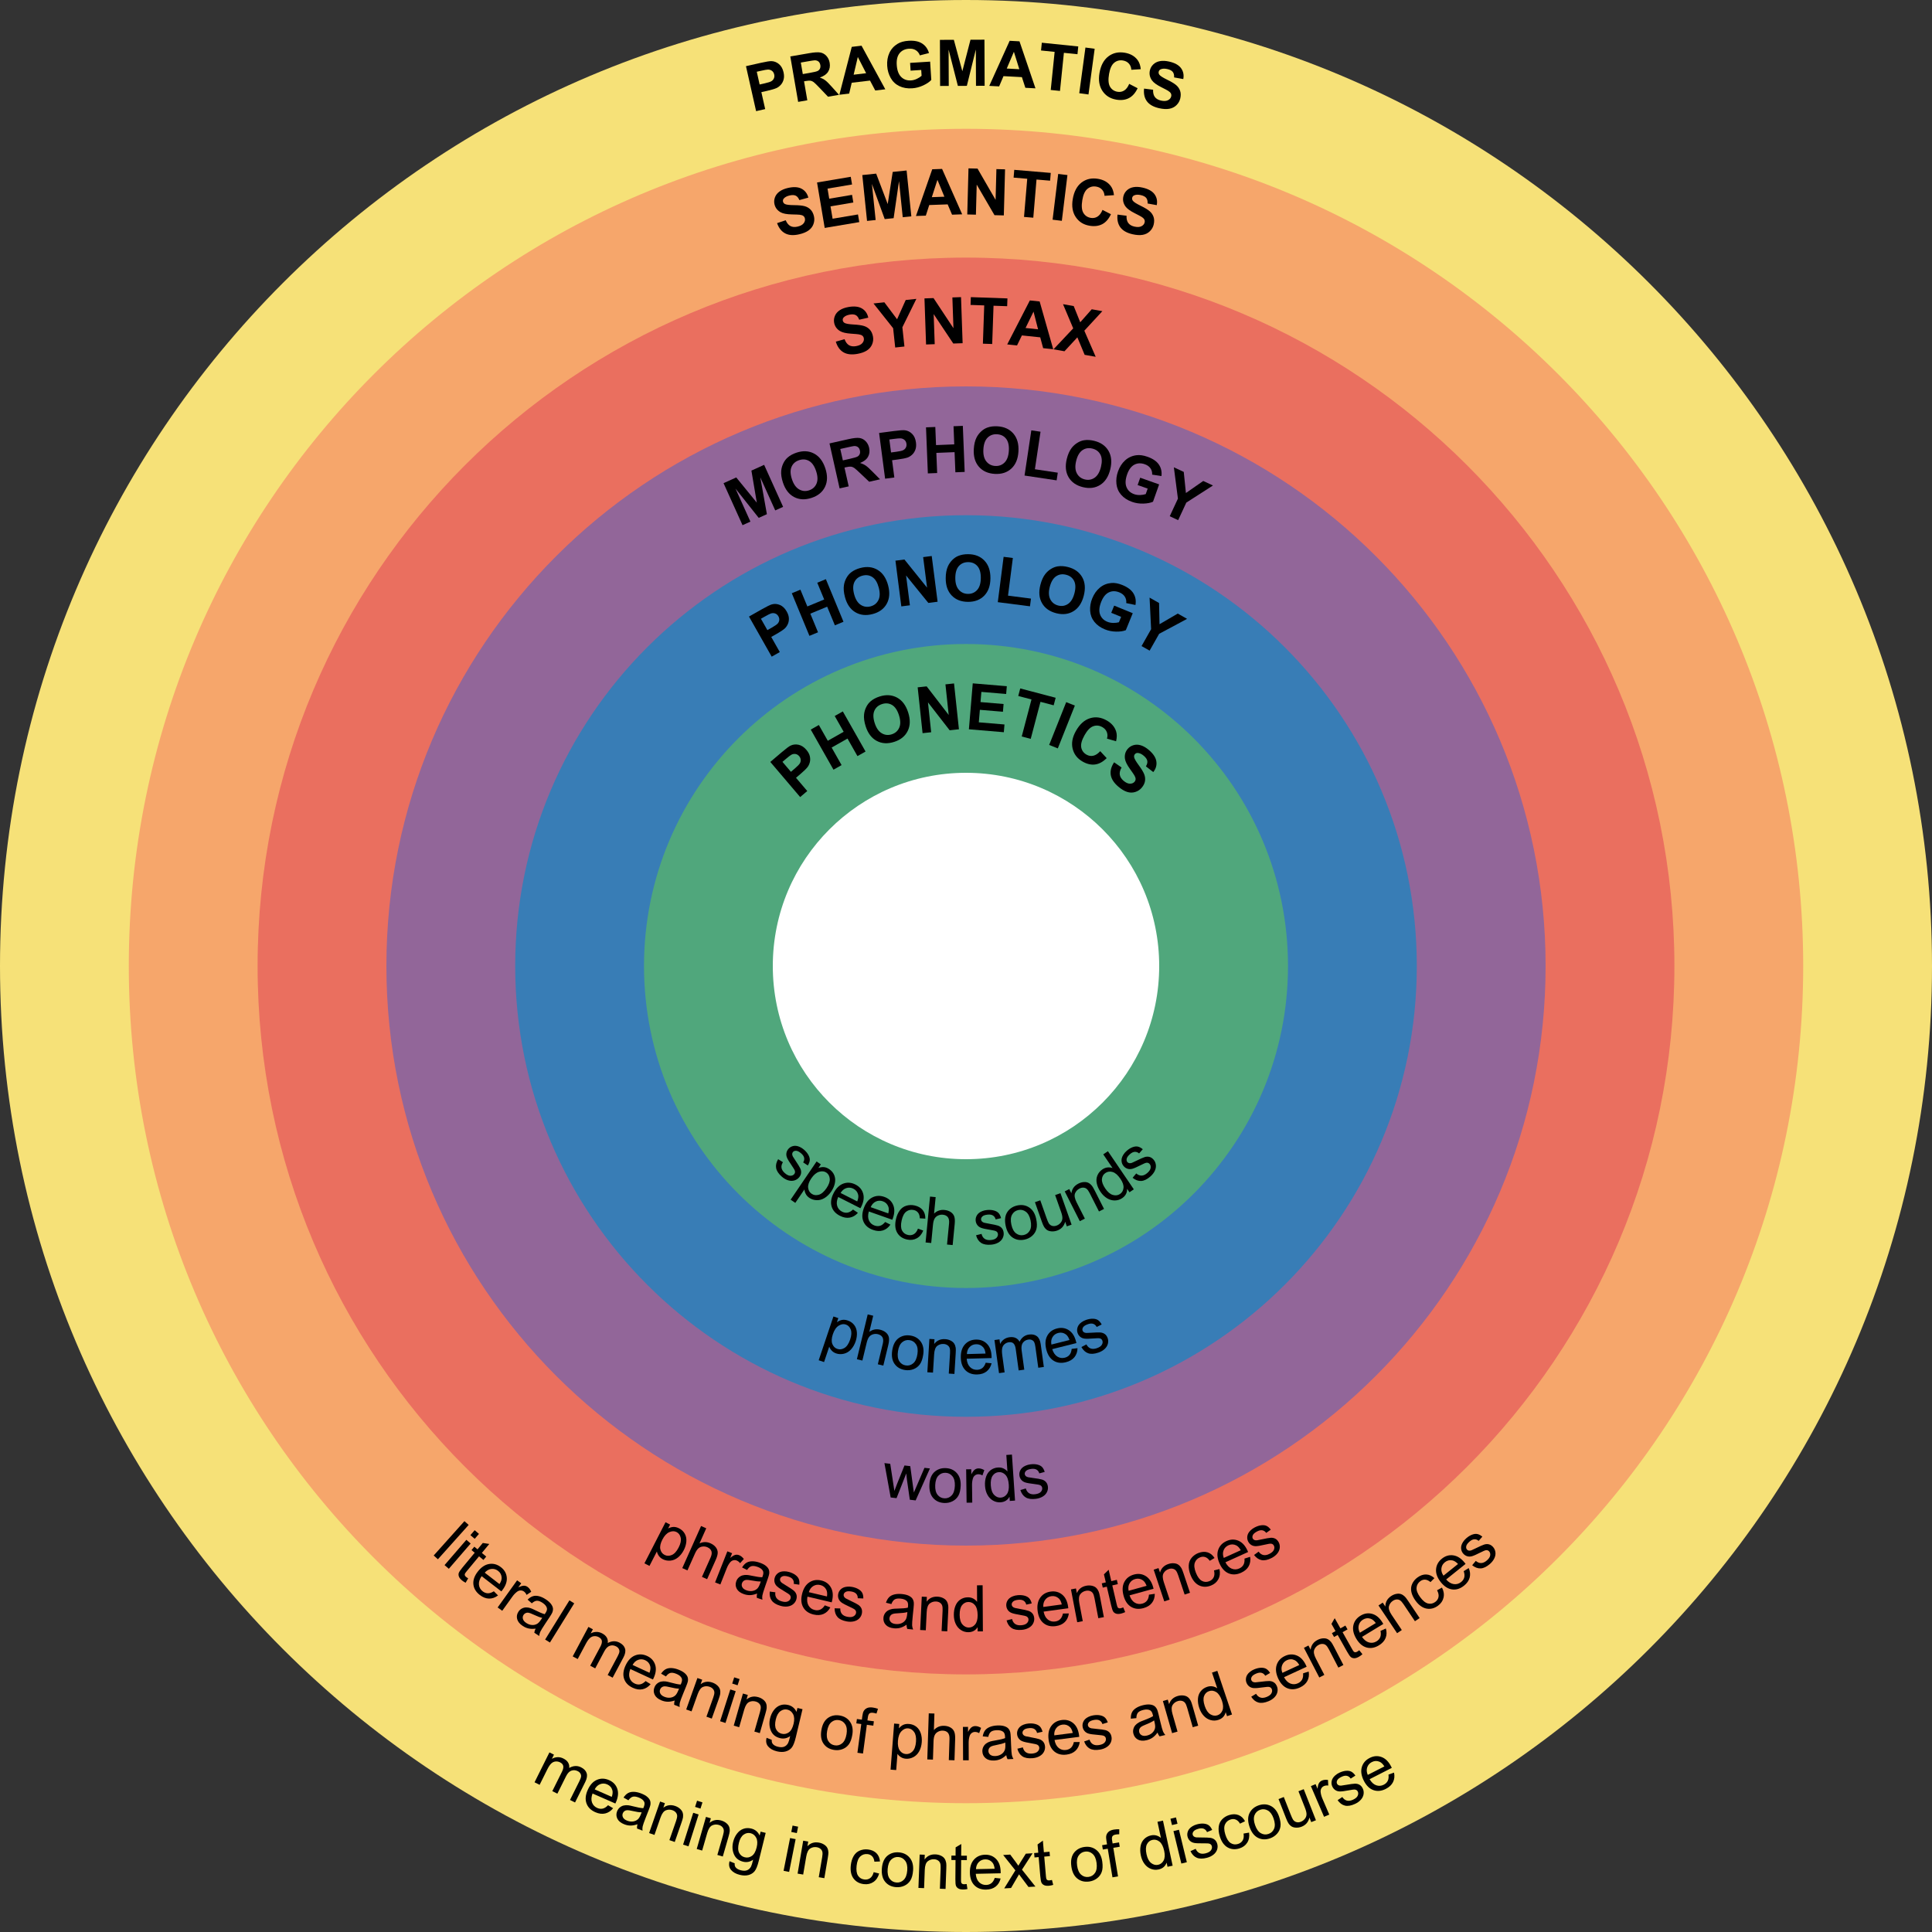 <?xml version="1.0" encoding="UTF-8" standalone="no"?>
<!-- Created with Inkscape (http://www.inkscape.org/) -->

<svg
   xmlns:dc="http://purl.org/dc/elements/1.1/"
   xmlns:cc="http://creativecommons.org/ns#"
   xmlns:rdf="http://www.w3.org/1999/02/22-rdf-syntax-ns#"
   xmlns:svg="http://www.w3.org/2000/svg"
   xmlns="http://www.w3.org/2000/svg"
   xmlns:inkscape="http://www.inkscape.org/namespaces/inkscape"
   version="1.1"
   width="900"
   height="900"
   id="svg2">
  <rect width="100%" height="100%" fill="#333333" stroke="none"/>
  <defs
     id="defs338" />
  <path
     d="M 900,450 C 900,698.53 698.53,900 450,900 201.47,900 0,698.53 0,450 0,201.47 201.47,0 450,0 698.53,0 900,201.47 900,450 z"
     inkscape:connector-curvature="0"
     id="path4"
     style="fill:#f6e178" />
  <path
     d="M 840,450 C 840,665.39 665.39,840 450,840 234.61,840 60,665.39 60,450 60,234.61 234.61,60 450,60 665.39,60 840,234.61 840,450 z"
     inkscape:connector-curvature="0"
     id="path6"
     style="fill:#f6a66b" />
  <path
     d="M 780,450 C 780,632.25 632.25,780 450,780 267.75,780 120,632.25 120,450 120,267.75 267.75,120 450,120 c 182.25,0 330,147.75 330,330 z"
     inkscape:connector-curvature="0"
     id="path8"
     style="fill:#ea6f5f" />
  <path
     d="M 720,450 C 720,599.12 599.12,720 450,720 300.88,720 180,599.12 180,450 180,300.88 300.88,180 450,180 c 149.12,0 270,120.88 270,270 z"
     inkscape:connector-curvature="0"
     id="path10"
     style="fill:#926699" />
  <path
     d="m 660,450 c 0,115.98 -94.02,210 -210,210 -115.98,0 -210,-94.02 -210,-210 0,-115.98 94.02,-210 210,-210 115.98,0 210,94.02 210,210 z"
     inkscape:connector-curvature="0"
     id="path12"
     style="fill:#387db6" />
  <path
     d="m 600,450 c 0,82.843 -67.157,150 -150,150 -82.843,0 -150,-67.157 -150,-150 0,-82.843 67.157,-150 150,-150 82.843,0 150,67.157 150,150 z"
     inkscape:connector-curvature="0"
     id="path14"
     style="fill:#50a77c" />
  <path
     d="m 540,450 c 0,49.706 -40.294,90 -90,90 -49.706,0 -90,-40.294 -90,-90 0,-49.706 40.294,-90 90,-90 49.706,0 90,40.294 90,90 z"
     inkscape:connector-curvature="0"
     id="path16"
     style="fill:#ffffff" />
  <path
     d="m 352.22,51.777 -4.718,-20.95 6.788,-1.529 q 3.858,-0.869 5.101,-0.818 1.907,0.066 3.477,1.372 1.57,1.306 2.134,3.806 0.434,1.929 0.03,3.402 -0.404,1.472 -1.314,2.466 -0.91,0.993 -1.97,1.487 -1.447,0.641 -4.32,1.288 l -2.758,0.621 1.78,7.903 z m 0.31,-18.358 1.339,5.945 2.315,-0.521 q 2.501,-0.563 3.27,-1.082 0.769,-0.519 1.09,-1.327 0.321,-0.808 0.112,-1.737 -0.257,-1.143 -1.097,-1.735 -0.839,-0.592 -1.91,-0.546 -0.79,0.028 -3.076,0.543 z"
     inkscape:connector-curvature="0"
     id="path18" />
  <path
     d="m 371.81,47.459 -3.653,-21.162 8.993,-1.552 q 3.392,-0.586 5.028,-0.281 1.636,0.305 2.811,1.603 1.175,1.298 1.5,3.175 0.411,2.382 -0.721,4.175 -1.132,1.794 -3.849,2.679 1.525,0.569 2.594,1.381 1.069,0.811 3.025,3.016 l 3.296,3.682 -5.11,0.882 -3.884,-4.072 q -2.072,-2.184 -2.789,-2.722 -0.717,-0.538 -1.437,-0.659 -0.72,-0.121 -2.192,0.133 l -0.866,0.15 1.525,8.834 z m 2.165,-12.95 3.161,-0.546 q 3.075,-0.531 3.795,-0.923 0.72,-0.392 1.044,-1.102 0.323,-0.71 0.159,-1.663 -0.184,-1.068 -0.868,-1.627 -0.684,-0.558 -1.753,-0.552 -0.532,0.018 -3.13,0.466 l -3.334,0.576 z"
     inkscape:connector-curvature="0"
     id="path20" />
  <path
     d="m 412.41,41.6 -4.684,0.557 -2.438,-4.622 -8.524,1.013 -1.184,5.053 -4.567,0.543 5.771,-22.312 4.553,-0.541 z m -8.931,-7.494 -3.879,-7.564 -1.94,8.255 z"
     inkscape:connector-curvature="0"
     id="path22" />
  <path
     d="m 424.19,32.909 -0.229,-3.611 9.327,-0.593 0.543,8.537 q -1.276,1.402 -3.793,2.567 -2.517,1.165 -5.163,1.333 -3.362,0.214 -5.952,-1.038 -2.59,-1.252 -4.013,-3.796 -1.424,-2.544 -1.62,-5.629 -0.213,-3.348 1.025,-6.039 1.238,-2.691 3.854,-4.252 1.993,-1.198 5.063,-1.393 3.991,-0.254 6.341,1.278 2.35,1.531 3.181,4.443 l -4.247,1.077 q -0.554,-1.55 -1.861,-2.384 -1.308,-0.834 -3.179,-0.715 -2.836,0.18 -4.396,2.085 -1.56,1.904 -1.335,5.442 0.242,3.816 2.059,5.615 1.817,1.8 4.565,1.625 1.36,-0.086 2.692,-0.707 1.333,-0.62 2.264,-1.443 l -0.173,-2.719 z"
     inkscape:connector-curvature="0"
     id="path24" />
  <path
     d="m 437.94,40.046 -0.088,-21.474 6.489,-0.027 3.957,14.632 3.792,-14.664 6.504,-0.027 0.088,21.474 -4.028,0.017 -0.07,-16.904 -4.193,16.922 -4.175,0.017 -4.318,-16.887 0.07,16.904 z"
     inkscape:connector-curvature="0"
     id="path26" />
  <path
     d="m 482.36,41.149 -4.71,-0.251 -1.613,-4.971 -8.572,-0.457 -2.03,4.777 -4.593,-0.245 9.496,-20.999 4.579,0.244 z m -7.52,-8.909 -2.53,-8.115 -3.321,7.803 z"
     inkscape:connector-curvature="0"
     id="path28" />
  <path
     d="m 489.47,41.913 1.819,-17.749 -6.339,-0.65 0.37,-3.614 16.976,1.74 -0.37,3.614 -6.324,-0.648 -1.819,17.749 z"
     inkscape:connector-curvature="0"
     id="path30" />
  <path
     d="m 502.76,43.424 2.881,-21.281 4.297,0.582 -2.881,21.281 z"
     inkscape:connector-curvature="0"
     id="path32" />
  <path
     d="m 526.03,39.073 3.916,2.029 q -1.551,3.3 -4.057,4.599 -2.506,1.299 -5.913,0.711 -4.215,-0.728 -6.432,-4.076 -2.217,-3.348 -1.355,-8.343 0.912,-5.283 4.145,-7.735 3.233,-2.452 7.679,-1.685 3.883,0.67 5.912,3.384 1.209,1.606 1.492,4.271 l -4.404,0.28 q -0.091,-1.71 -1.118,-2.869 -1.026,-1.158 -2.73,-1.452 -2.353,-0.406 -4.11,1.03 -1.757,1.436 -2.41,5.218 -0.693,4.013 0.457,5.965 1.149,1.952 3.459,2.351 1.703,0.294 3.117,-0.577 1.414,-0.871 2.349,-3.103 z"
     inkscape:connector-curvature="0"
     id="path34" />
  <path
     d="m 532.95,41.276 4.206,0.527 q -0.095,2.156 0.822,3.383 0.917,1.228 2.846,1.662 2.044,0.46 3.274,-0.171 1.231,-0.631 1.491,-1.789 0.167,-0.743 -0.151,-1.363 -0.318,-0.62 -1.318,-1.25 -0.685,-0.425 -3.181,-1.677 -3.211,-1.609 -4.306,-3.147 -1.54,-2.164 -0.98,-4.65 0.36,-1.601 1.582,-2.789 1.221,-1.189 3.093,-1.533 1.872,-0.344 4.287,0.2 3.944,0.888 5.548,3.066 1.604,2.178 1.054,5.087 l -4.272,-0.767 q 0.092,-1.676 -0.642,-2.584 -0.734,-0.909 -2.52,-1.311 -1.843,-0.415 -3.057,0.107 -0.781,0.335 -0.965,1.149 -0.167,0.743 0.342,1.413 0.649,0.852 3.572,2.276 2.923,1.424 4.226,2.536 1.304,1.112 1.835,2.651 0.532,1.539 0.085,3.525 -0.406,1.801 -1.76,3.147 -1.354,1.347 -3.356,1.699 -2.001,0.353 -4.731,-0.262 -3.973,-0.895 -5.689,-3.211 -1.716,-2.316 -1.339,-5.925 z"
     inkscape:connector-curvature="0"
     id="path36" />
  <path
     d="m 361.99,103.94 4.022,-1.336 q 0.843,1.986 2.199,2.699 1.357,0.713 3.285,0.274 2.042,-0.465 2.881,-1.565 0.839,-1.1 0.575,-2.257 -0.169,-0.743 -0.723,-1.165 -0.554,-0.422 -1.728,-0.561 -0.801,-0.088 -3.593,-0.144 -3.591,-0.069 -5.242,-0.985 -2.322,-1.289 -2.887,-3.775 -0.364,-1.6 0.226,-3.199 0.59,-1.599 2.131,-2.716 1.541,-1.117 3.955,-1.667 3.942,-0.897 6.328,0.377 2.386,1.275 3.143,4.137 l -4.186,1.148 q -0.639,-1.552 -1.692,-2.056 -1.054,-0.504 -2.839,-0.097 -1.843,0.419 -2.713,1.414 -0.561,0.638 -0.375,1.453 0.169,0.743 0.918,1.128 0.953,0.489 4.204,0.515 3.251,0.026 4.906,0.468 1.655,0.442 2.798,1.601 1.143,1.159 1.595,3.145 0.41,1.8 -0.232,3.598 -0.642,1.799 -2.296,2.979 -1.654,1.18 -4.382,1.801 -3.971,0.904 -6.517,-0.447 -2.546,-1.351 -3.76,-4.77 z"
     inkscape:connector-curvature="0"
     id="path38" />
  <path
     d="m 384.18,106.18 -3.568,-21.176 15.702,-2.646 0.604,3.582 -11.426,1.925 0.791,4.695 10.631,-1.791 0.601,3.568 -10.631,1.791 0.971,5.763 11.83,-1.993 0.601,3.568 z"
     inkscape:connector-curvature="0"
     id="path40" />
  <path
     d="m 403.9,102.91 -2.204,-21.361 6.455,-0.666 5.379,14.171 2.329,-14.966 6.47,-0.668 2.204,21.361 -4.007,0.413 -1.735,-16.815 -2.505,17.253 -4.153,0.428 -5.961,-16.379 1.735,16.815 z"
     inkscape:connector-curvature="0"
     id="path42" />
  <path
     d="m 448.22,99.84 -4.714,0.17 -2.049,-4.807 -8.578,0.309 -1.596,4.939 -4.597,0.165 7.587,-21.762 4.582,-0.165 z m -8.284,-8.204 -3.244,-7.857 -2.612,8.068 z"
     inkscape:connector-curvature="0"
     id="path44" />
  <path
     d="m 450.59,99.894 0.57,-21.467 4.217,0.112 8.406,14.569 0.38,-14.336 4.027,0.107 -0.57,21.467 -4.349,-0.115 -8.283,-14.229 -0.371,13.999 z"
     inkscape:connector-curvature="0"
     id="path46" />
  <path
     d="m 477.03,101.05 1.496,-17.779 -6.35,-0.534 0.305,-3.62 17.005,1.431 -0.305,3.62 -6.335,-0.533 -1.496,17.779 z"
     inkscape:connector-curvature="0"
     id="path48" />
  <path
     d="m 490.34,102.34 2.612,-21.315 4.304,0.527 -2.612,21.315 z"
     inkscape:connector-curvature="0"
     id="path50" />
  <path
     d="m 513.59,97.784 3.929,2.004 q -1.53,3.31 -4.028,4.625 -2.498,1.315 -5.908,0.749 -4.22,-0.701 -6.457,-4.035 -2.238,-3.334 -1.407,-8.334 0.878,-5.289 4.096,-7.761 3.217,-2.473 7.668,-1.733 3.887,0.646 5.933,3.346 1.219,1.598 1.52,4.262 l -4.402,0.308 q -0.102,-1.71 -1.136,-2.861 -1.034,-1.152 -2.739,-1.435 -2.355,-0.391 -4.103,1.056 -1.748,1.447 -2.376,5.233 -0.667,4.017 0.495,5.962 1.162,1.945 3.474,2.329 1.705,0.283 3.114,-0.597 1.408,-0.88 2.329,-3.118 z"
     inkscape:connector-curvature="0"
     id="path52" />
  <path
     d="m 520.58,99.968 4.205,0.536 q -0.1,2.156 0.814,3.385 0.914,1.23 2.843,1.669 2.042,0.465 3.275,-0.163 1.232,-0.628 1.496,-1.785 0.169,-0.743 -0.148,-1.363 -0.317,-0.621 -1.315,-1.253 -0.684,-0.426 -3.177,-1.685 -3.208,-1.617 -4.299,-3.157 -1.535,-2.167 -0.969,-4.652 0.364,-1.6 1.588,-2.786 1.224,-1.186 3.097,-1.526 1.873,-0.34 4.287,0.21 3.942,0.897 5.541,3.079 1.599,2.182 1.042,5.09 l -4.27,-0.777 q 0.096,-1.676 -0.636,-2.586 -0.732,-0.91 -2.517,-1.317 -1.843,-0.419 -3.058,0.1 -0.782,0.333 -0.967,1.147 -0.169,0.743 0.339,1.414 0.647,0.853 3.566,2.284 2.919,1.431 4.22,2.546 1.301,1.115 1.829,2.655 0.528,1.54 0.076,3.525 -0.41,1.8 -1.767,3.143 -1.358,1.343 -3.36,1.692 -2.002,0.348 -4.73,-0.273 -3.971,-0.904 -5.681,-3.224 -1.71,-2.32 -1.325,-5.928 z"
     inkscape:connector-curvature="0"
     id="path54" />
  <path
     d="m 389.35,159.15 4.082,-1.141 q 0.746,2.025 2.067,2.802 1.321,0.777 3.268,0.432 2.062,-0.366 2.953,-1.424 0.891,-1.058 0.684,-2.226 -0.133,-0.75 -0.666,-1.198 -0.533,-0.448 -1.699,-0.643 -0.796,-0.127 -3.582,-0.317 -3.584,-0.242 -5.188,-1.237 -2.257,-1.4 -2.702,-3.909 -0.287,-1.615 0.38,-3.184 0.666,-1.569 2.259,-2.61 1.593,-1.041 4.031,-1.474 3.981,-0.706 6.303,0.682 2.322,1.388 2.94,4.284 l -4.236,0.945 q -0.563,-1.581 -1.591,-2.135 -1.028,-0.554 -2.831,-0.234 -1.861,0.33 -2.778,1.281 -0.591,0.611 -0.445,1.433 0.133,0.75 0.862,1.171 0.928,0.535 4.174,0.717 3.246,0.183 4.878,0.704 1.632,0.521 2.718,1.734 1.086,1.213 1.441,3.218 0.322,1.817 -0.406,3.583 -0.728,1.766 -2.437,2.865 -1.709,1.099 -4.464,1.588 -4.01,0.711 -6.487,-0.761 -2.478,-1.472 -3.526,-4.946 z"
     inkscape:connector-curvature="0"
     id="path56" />
  <path
     d="m 417.02,161.88 -0.964,-8.987 -9.147,-11.527 5.054,-0.542 5.931,7.909 4.017,-8.976 4.967,-0.533 -6.521,13.237 0.96,8.957 z"
     inkscape:connector-curvature="0"
     id="path58" />
  <path
     d="m 431.4,160.47 -0.746,-21.462 4.216,-0.147 9.282,14.027 -0.498,-14.332 4.026,-0.14 0.746,21.462 -4.348,0.151 -9.138,-13.695 0.486,13.995 z"
     inkscape:connector-curvature="0"
     id="path60" />
  <path
     d="m 457.87,160.1 0.622,-17.831 -6.368,-0.222 0.127,-3.631 17.055,0.595 -0.127,3.631 -6.354,-0.222 -0.622,17.831 z"
     inkscape:connector-curvature="0"
     id="path62" />
  <path
     d="m 490.63,162.68 -4.691,-0.49 -1.359,-5.046 -8.538,-0.891 -2.269,4.668 -4.575,-0.477 10.548,-20.49 4.56,0.476 z m -7.058,-9.279 -2.116,-8.233 -3.712,7.625 z"
     inkscape:connector-curvature="0"
     id="path64" />
  <path
     d="m 490.76,162.72 9.184,-9.752 -4.754,-11.273 4.99,0.885 3.035,7.546 5.359,-6.056 4.947,0.878 -8.399,9.102 5.296,12.157 -5.149,-0.914 -3.39,-8.144 -6,6.478 z"
     inkscape:connector-curvature="0"
     id="path66" />
  <path
     d="m 345.9,244.65 -8.841,-19.57 5.914,-2.671 9.581,11.746 -2.519,-14.936 5.927,-2.678 8.841,19.57 -3.671,1.658 -6.959,-15.405 3.074,17.16 -3.805,1.719 -10.83,-13.657 6.959,15.405 z"
     inkscape:connector-curvature="0"
     id="path68" />
  <path
     d="m 364.72,224.78 q -1.028,-3.116 -0.793,-5.538 0.182,-1.788 0.977,-3.422 0.795,-1.635 2.031,-2.706 1.64,-1.435 4.13,-2.257 4.507,-1.486 8.135,0.418 3.628,1.904 5.27,6.884 1.629,4.939 -0.137,8.613 -1.765,3.675 -6.258,5.157 -4.549,1.5 -8.149,-0.39 -3.6,-1.89 -5.206,-6.759 z m 4.197,-1.538 q 1.142,3.464 3.332,4.724 2.189,1.26 4.652,0.448 2.462,-0.812 3.456,-3.106 0.994,-2.294 -0.176,-5.842 -1.156,-3.506 -3.262,-4.724 -2.106,-1.218 -4.652,-0.379 -2.546,0.84 -3.528,3.099 -0.982,2.26 0.178,5.779 z"
     inkscape:connector-curvature="0"
     id="path70" />
  <path
     d="m 391.12,227.51 -4.707,-20.952 8.904,-2 q 3.359,-0.755 5.008,-0.532 1.649,0.223 2.888,1.461 1.239,1.238 1.656,3.096 0.53,2.358 -0.511,4.206 -1.041,1.848 -3.71,2.868 1.552,0.492 2.66,1.249 1.108,0.757 3.172,2.861 l 3.477,3.513 -5.059,1.137 -4.083,-3.872 q -2.178,-2.078 -2.921,-2.579 -0.743,-0.501 -1.468,-0.586 -0.725,-0.085 -2.183,0.243 l -0.858,0.193 1.965,8.747 z m 1.514,-13.042 3.13,-0.703 q 3.044,-0.684 3.744,-1.111 0.7,-0.427 0.987,-1.153 0.287,-0.725 0.076,-1.669 -0.238,-1.058 -0.948,-1.581 -0.711,-0.523 -1.778,-0.464 -0.531,0.044 -3.103,0.622 l -3.301,0.742 z"
     inkscape:connector-curvature="0"
     id="path72" />
  <path
     d="m 412.32,222.99 -2.801,-21.291 6.899,-0.907 q 3.921,-0.516 5.154,-0.353 1.893,0.239 3.339,1.681 1.446,1.442 1.78,3.984 0.258,1.961 -0.278,3.39 -0.536,1.43 -1.532,2.337 -0.996,0.907 -2.097,1.303 -1.499,0.507 -4.418,0.891 l -2.803,0.369 1.056,8.031 z m 1.972,-18.255 0.795,6.042 2.353,-0.309 q 2.542,-0.334 3.354,-0.781 0.813,-0.447 1.206,-1.222 0.393,-0.776 0.269,-1.72 -0.153,-1.162 -0.935,-1.827 -0.782,-0.665 -1.853,-0.717 -0.789,-0.044 -3.113,0.262 z"
     inkscape:connector-curvature="0"
     id="path74" />
  <path
     d="m 432.23,220.53 -0.86,-21.457 4.332,-0.174 0.338,8.445 8.489,-0.34 -0.338,-8.445 4.332,-0.174 0.86,21.457 -4.332,0.174 -0.376,-9.382 -8.489,0.34 0.376,9.382 z"
     inkscape:connector-curvature="0"
     id="path76" />
  <path
     d="m 453.63,209.2 q 0.192,-3.276 1.302,-5.441 0.827,-1.595 2.168,-2.822 1.341,-1.227 2.884,-1.768 2.053,-0.731 4.671,-0.578 4.738,0.277 7.41,3.383 2.672,3.106 2.366,8.341 -0.304,5.191 -3.298,7.958 -2.994,2.767 -7.717,2.49 -4.782,-0.28 -7.433,-3.362 -2.651,-3.083 -2.352,-8.201 z m 4.469,0.115 q -0.213,3.641 1.359,5.619 1.572,1.978 4.16,2.129 2.588,0.152 4.357,-1.616 1.769,-1.767 1.987,-5.496 0.216,-3.685 -1.294,-5.593 -1.51,-1.908 -4.186,-2.065 -2.676,-0.157 -4.421,1.583 -1.745,1.739 -1.962,5.439 z"
     inkscape:connector-curvature="0"
     id="path78" />
  <path
     d="m 477.27,221.53 3.16,-21.063 4.288,0.643 -2.623,17.485 10.662,1.6 -0.537,3.578 z"
     inkscape:connector-curvature="0"
     id="path80" />
  <path
     d="m 496.94,213.81 q 0.777,-3.188 2.257,-5.119 1.1,-1.421 2.64,-2.387 1.54,-0.967 3.155,-1.222 2.151,-0.35 4.699,0.27 4.611,1.123 6.682,4.659 2.071,3.535 0.83,8.63 -1.231,5.052 -4.673,7.237 -3.442,2.184 -8.039,1.064 -4.654,-1.134 -6.709,-4.642 -2.055,-3.509 -0.841,-8.49 z m 4.375,0.915 q -0.863,3.544 0.328,5.771 1.191,2.228 3.71,2.841 2.519,0.614 4.577,-0.807 2.057,-1.421 2.942,-5.05 0.874,-3.587 -0.269,-5.734 -1.143,-2.148 -3.747,-2.783 -2.604,-0.635 -4.634,0.763 -2.029,1.398 -2.906,4.998 z"
     inkscape:connector-curvature="0"
     id="path82" />
  <path
     d="m 529.95,225.95 1.208,-3.411 8.81,3.119 -2.855,8.064 q -1.724,0.788 -4.496,0.871 -2.772,0.083 -5.271,-0.802 -3.176,-1.124 -5.066,-3.293 -1.889,-2.168 -2.2,-5.068 -0.31,-2.899 0.721,-5.813 1.119,-3.162 3.315,-5.151 2.196,-1.989 5.215,-2.396 2.304,-0.319 5.204,0.708 3.77,1.335 5.33,3.666 1.56,2.332 1.18,5.336 l -4.329,-0.678 q 0.1,-1.643 -0.775,-2.924 -0.875,-1.281 -2.643,-1.907 -2.679,-0.948 -4.861,0.19 -2.182,1.139 -3.365,4.48 -1.276,3.604 -0.312,5.973 0.964,2.369 3.56,3.288 1.284,0.455 2.754,0.408 1.47,-0.047 2.649,-0.437 l 0.909,-2.568 z"
     inkscape:connector-curvature="0"
     id="path84" />
  <path
     d="m 544.91,240.48 3.811,-8.196 -1.89,-14.594 4.609,2.143 1.001,9.835 8.072,-5.617 4.529,2.106 -12.415,7.975 -3.798,8.169 z"
     inkscape:connector-curvature="0"
     id="path86" />
  <path
     d="m 359.49,305.9 -10.58,-18.688 6.055,-3.428 q 3.442,-1.948 4.646,-2.26 1.844,-0.489 3.725,0.307 1.881,0.795 3.144,3.026 0.974,1.721 1.014,3.247 0.039,1.526 -0.544,2.74 -0.584,1.214 -1.455,1.994 -1.2,1.033 -3.762,2.483 l -2.46,1.393 3.991,7.049 z m -5.017,-17.662 3.002,5.303 2.065,-1.169 q 2.231,-1.263 2.817,-1.982 0.586,-0.719 0.66,-1.585 0.073,-0.866 -0.396,-1.695 -0.577,-1.02 -1.552,-1.343 -0.974,-0.324 -1.986,0.03 -0.748,0.255 -2.787,1.41 z"
     inkscape:connector-curvature="0"
     id="path88" />
  <path
     d="m 377.06,296.2 -8.206,-19.845 4.007,-1.657 3.23,7.811 7.851,-3.246 -3.23,-7.811 4.007,-1.657 8.206,19.845 -4.007,1.657 -3.588,-8.677 -7.851,3.246 3.588,8.677 z"
     inkscape:connector-curvature="0"
     id="path90" />
  <path
     d="m 393.61,278.12 q -0.842,-3.171 -0.464,-5.575 0.287,-1.774 1.177,-3.359 0.89,-1.585 2.187,-2.581 1.722,-1.336 4.256,-2.009 4.587,-1.217 8.096,0.898 3.509,2.115 4.854,7.184 1.334,5.026 -0.645,8.59 -1.979,3.564 -6.552,4.778 -4.63,1.229 -8.112,-0.871 -3.482,-2.099 -4.797,-7.055 z m 4.281,-1.288 q 0.936,3.525 3.047,4.913 2.111,1.387 4.617,0.722 2.506,-0.665 3.634,-2.897 1.128,-2.232 0.17,-5.842 -0.947,-3.568 -2.977,-4.908 -2.03,-1.34 -4.621,-0.653 -2.591,0.688 -3.705,2.885 -1.114,2.198 -0.164,5.78 z"
     inkscape:connector-curvature="0"
     id="path92" />
  <path
     d="m 419.87,282.48 -2.735,-21.3 4.184,-0.537 10.544,13.105 -1.826,-14.224 3.995,-0.513 2.735,21.3 -4.315,0.554 -10.37,-12.787 1.783,13.89 z"
     inkscape:connector-curvature="0"
     id="path94" />
  <path
     d="m 440.55,269.34 q 0.017,-3.281 1.009,-5.503 0.741,-1.637 2.014,-2.934 1.274,-1.297 2.786,-1.92 2.011,-0.84 4.633,-0.826 4.746,0.024 7.58,2.982 2.834,2.959 2.808,8.203 -0.026,5.2 -2.868,8.123 -2.842,2.923 -7.573,2.899 -4.79,-0.024 -7.602,-2.961 -2.812,-2.937 -2.787,-8.063 z m 4.468,-0.124 q -0.018,3.647 1.657,5.538 1.675,1.891 4.268,1.904 2.593,0.013 4.265,-1.846 1.672,-1.859 1.691,-5.595 0.019,-3.691 -1.591,-5.516 -1.609,-1.825 -4.29,-1.838 -2.681,-0.013 -4.33,1.817 -1.65,1.83 -1.669,5.536 z"
     inkscape:connector-curvature="0"
     id="path96" />
  <path
     d="m 464.81,280.51 2.716,-21.125 4.301,0.553 -2.255,17.536 10.693,1.375 -0.461,3.589 z"
     inkscape:connector-curvature="0"
     id="path98" />
  <path
     d="m 484.65,272.46 q 0.811,-3.179 2.312,-5.094 1.115,-1.409 2.665,-2.359 1.55,-0.95 3.168,-1.187 2.155,-0.327 4.695,0.321 4.599,1.173 6.632,4.731 2.033,3.557 0.737,8.639 -1.286,5.039 -4.751,7.186 -3.465,2.147 -8.05,0.977 -4.641,-1.184 -6.658,-4.715 -2.017,-3.53 -0.75,-8.498 z m 4.365,0.962 q -0.902,3.534 0.265,5.775 1.167,2.24 3.679,2.881 2.512,0.641 4.585,-0.758 2.073,-1.399 2.996,-5.018 0.913,-3.577 -0.207,-5.737 -1.119,-2.16 -3.717,-2.823 -2.598,-0.663 -4.642,0.713 -2.044,1.376 -2.96,4.967 z"
     inkscape:connector-curvature="0"
     id="path100" />
  <path
     d="m 517.66,285.47 1.366,-3.35 8.654,3.529 -3.23,7.921 q -1.759,0.706 -4.532,0.659 -2.773,-0.047 -5.228,-1.048 -3.12,-1.272 -4.905,-3.527 -1.786,-2.255 -1.959,-5.165 -0.174,-2.91 0.994,-5.772 1.267,-3.106 3.553,-4.989 2.287,-1.883 5.322,-2.149 2.316,-0.21 5.165,0.951 3.703,1.51 5.152,3.912 1.449,2.402 0.928,5.385 l -4.292,-0.88 q 0.177,-1.636 -0.637,-2.957 -0.814,-1.321 -2.55,-2.029 -2.631,-1.073 -4.865,-0.038 -2.233,1.035 -3.572,4.317 -1.444,3.54 -0.592,5.952 0.852,2.412 3.402,3.452 1.261,0.514 2.732,0.537 1.47,0.022 2.667,-0.313 l 1.029,-2.523 z"
     inkscape:connector-curvature="0"
     id="path102" />
  <path
     d="m 531.78,300.96 4.453,-7.865 -0.718,-14.698 4.423,2.504 0.212,9.883 8.494,-4.954 4.347,2.461 -13.012,6.958 -4.438,7.84 z"
     inkscape:connector-curvature="0"
     id="path104" />
  <path
     d="m 372.75,371.3 -13.911,-16.36 5.301,-4.507 q 3.013,-2.562 4.137,-3.095 1.719,-0.827 3.716,-0.401 1.997,0.427 3.658,2.379 1.281,1.506 1.607,2.998 0.326,1.492 -0.018,2.794 -0.344,1.302 -1.053,2.232 -0.984,1.24 -3.227,3.148 l -2.154,1.831 5.248,6.171 z m -8.255,-16.401 3.947,4.642 1.808,-1.537 q 1.953,-1.661 2.393,-2.477 0.44,-0.817 0.349,-1.681 -0.091,-0.865 -0.708,-1.59 -0.759,-0.893 -1.777,-1.027 -1.018,-0.134 -1.945,0.404 -0.686,0.391 -2.472,1.91 z"
     inkscape:connector-curvature="0"
     id="path106" />
  <path
     d="m 388.27,358.55 -10.589,-18.682 3.772,-2.138 4.168,7.353 7.391,-4.189 -4.168,-7.353 3.772,-2.138 10.589,18.682 -3.772,2.138 -4.63,-8.169 -7.391,4.189 4.63,8.169 z"
     inkscape:connector-curvature="0"
     id="path108" />
  <path
     d="m 403.26,338.34 q -1.003,-3.124 -0.749,-5.544 0.196,-1.786 1.004,-3.414 0.808,-1.629 2.052,-2.689 1.651,-1.422 4.148,-2.224 4.519,-1.45 8.132,0.483 3.613,1.933 5.215,6.926 1.589,4.951 -0.205,8.612 -1.794,3.66 -6.3,5.106 -4.561,1.464 -8.146,-0.455 -3.585,-1.919 -5.152,-6.8 z m 4.209,-1.505 q 1.115,3.473 3.294,4.75 2.179,1.278 4.648,0.485 2.469,-0.792 3.481,-3.079 1.012,-2.286 -0.129,-5.843 -1.128,-3.515 -3.224,-4.75 -2.096,-1.235 -4.649,-0.416 -2.552,0.819 -3.553,3.071 -1,2.252 0.132,5.781 z"
     inkscape:connector-curvature="0"
     id="path110" />
  <path
     d="m 429.77,341.54 -2.284,-21.353 4.195,-0.449 10.265,13.324 -1.526,-14.259 4.005,-0.429 2.284,21.353 -4.326,0.463 -10.098,-13.003 1.49,13.924 z"
     inkscape:connector-curvature="0"
     id="path112" />
  <path
     d="m 451.35,339.73 1.795,-21.399 15.867,1.331 -0.304,3.62 -11.546,-0.969 -0.398,4.744 10.744,0.901 -0.302,3.606 -10.744,-0.901 -0.489,5.824 11.955,1.003 -0.302,3.606 z"
     inkscape:connector-curvature="0"
     id="path114" />
  <path
     d="m 475.96,343.09 4.544,-17.253 -6.162,-1.623 0.925,-3.513 16.503,4.347 -0.925,3.513 -6.148,-1.619 -4.544,17.253 z"
     inkscape:connector-curvature="0"
     id="path116" />
  <path
     d="m 488.74,347.03 7.943,-19.952 4.028,1.604 -7.943,19.952 z"
     inkscape:connector-curvature="0"
     id="path118" />
  <path
     d="m 512.53,349.93 3,3.233 q -2.575,2.582 -5.372,2.958 -2.798,0.376 -5.805,-1.329 -3.721,-2.109 -4.676,-6.01 -0.955,-3.9 1.544,-8.31 2.644,-4.664 6.515,-5.88 3.871,-1.215 7.796,1.009 3.428,1.943 4.42,5.183 0.595,1.92 -0.039,4.524 l -4.239,-1.224 q 0.492,-1.641 -0.083,-3.078 -0.575,-1.437 -2.078,-2.289 -2.077,-1.177 -4.216,-0.42 -2.139,0.758 -4.031,4.097 -2.008,3.543 -1.586,5.769 0.422,2.226 2.461,3.382 1.504,0.852 3.129,0.511 1.625,-0.342 3.259,-2.126 z"
     inkscape:connector-curvature="0"
     id="path120" />
  <path
     d="m 519,355.11 3.48,2.42 q -1.086,1.865 -0.844,3.378 0.242,1.513 1.748,2.794 1.596,1.357 2.979,1.37 1.383,0.013 2.152,-0.891 0.493,-0.58 0.499,-1.277 0.006,-0.697 -0.586,-1.719 -0.409,-0.694 -2.037,-2.963 -2.096,-2.917 -2.351,-4.787 -0.358,-2.631 1.293,-4.573 1.063,-1.25 2.697,-1.735 1.634,-0.485 3.451,0.079 1.817,0.565 3.703,2.168 3.08,2.619 3.489,5.293 0.409,2.674 -1.43,4.995 l -3.426,-2.664 q 0.86,-1.441 0.633,-2.587 -0.228,-1.145 -1.623,-2.332 -1.44,-1.224 -2.757,-1.325 -0.847,-0.067 -1.388,0.57 -0.493,0.58 -0.354,1.411 0.179,1.056 2.105,3.675 1.926,2.619 2.564,4.209 0.638,1.59 0.394,3.2 -0.244,1.61 -1.563,3.161 -1.196,1.406 -3.021,1.969 -1.825,0.563 -3.761,-0.054 -1.936,-0.618 -4.067,-2.43 -3.102,-2.638 -3.546,-5.486 -0.443,-2.848 1.567,-5.868 z"
     inkscape:connector-curvature="0"
     id="path122" />
  <path
     d="m 362.49,540 2.233,1.408 q -0.866,1.325 -0.661,2.614 0.206,1.289 1.562,2.475 1.367,1.196 2.516,1.217 1.149,0.022 1.804,-0.728 0.588,-0.673 0.341,-1.57 -0.177,-0.621 -1.441,-2.447 -1.701,-2.461 -2.193,-3.601 -0.492,-1.14 -0.305,-2.232 0.186,-1.092 0.939,-1.952 0.685,-0.783 1.626,-1.137 0.942,-0.354 1.945,-0.255 0.762,0.063 1.769,0.525 1.007,0.462 1.922,1.262 1.378,1.205 2.073,2.514 0.695,1.308 0.598,2.42 -0.097,1.112 -0.903,2.412 l -2.172,-1.433 q 0.658,-1.02 0.468,-2.082 -0.19,-1.062 -1.348,-2.074 -1.367,-1.196 -2.347,-1.255 -0.98,-0.059 -1.51,0.548 -0.338,0.386 -0.365,0.907 -0.037,0.532 0.298,1.195 0.201,0.371 1.31,2.04 1.614,2.404 2.134,3.491 0.519,1.086 0.395,2.185 -0.124,1.098 -1.011,2.113 -0.868,0.992 -2.213,1.363 -1.345,0.37 -2.857,-0.105 -1.511,-0.475 -2.889,-1.68 -2.283,-1.996 -2.65,-3.991 -0.367,-1.995 0.932,-4.147 z"
     inkscape:connector-curvature="0"
     id="path124" />
  <path
     d="m 368.3,558.86 12.096,-17.797 1.987,1.35 -1.136,1.672 q 1.37,-0.504 2.587,-0.393 1.218,0.11 2.478,0.967 1.648,1.12 2.331,2.824 0.684,1.704 0.276,3.686 -0.408,1.981 -1.659,3.823 -1.342,1.975 -3.126,3.074 -1.783,1.099 -3.706,1.023 -1.923,-0.076 -3.413,-1.089 -1.09,-0.741 -1.644,-1.79 -0.553,-1.049 -0.633,-2.131 l -4.257,6.263 z m 9.649,-9.949 q -1.688,2.484 -1.489,4.354 0.199,1.871 1.628,2.842 1.454,0.988 3.325,0.462 1.872,-0.526 3.626,-3.106 1.672,-2.459 1.492,-4.37 -0.18,-1.911 -1.585,-2.866 -1.393,-0.947 -3.351,-0.373 -1.957,0.574 -3.645,3.057 z"
     inkscape:connector-curvature="0"
     id="path126" />
  <path
     d="m 397.38,563.45 2.278,1.532 q -1.654,1.839 -3.805,2.227 -2.151,0.388 -4.568,-0.837 -3.045,-1.542 -3.878,-4.321 -0.834,-2.779 0.881,-6.163 1.774,-3.502 4.557,-4.522 2.783,-1.02 5.658,0.436 2.783,1.41 3.587,4.199 0.804,2.788 -0.937,6.225 -0.106,0.209 -0.331,0.621 l -10.349,-5.243 q -1.028,2.353 -0.481,4.157 0.547,1.804 2.285,2.685 1.294,0.655 2.553,0.439 1.259,-0.216 2.549,-1.434 z m -5.796,-7.715 7.749,3.926 q 0.73,-1.83 0.442,-3.077 -0.435,-1.928 -2.225,-2.835 -1.62,-0.821 -3.274,-0.296 -1.654,0.525 -2.692,2.282 z"
     inkscape:connector-curvature="0"
     id="path128" />
  <path
     d="m 412.34,569.25 2.457,1.226 q -1.403,2.036 -3.486,2.699 -2.083,0.662 -4.638,-0.241 -3.218,-1.137 -4.403,-3.786 -1.185,-2.648 0.08,-6.225 1.308,-3.701 3.937,-5.072 2.628,-1.37 5.667,-0.296 2.942,1.04 4.098,3.701 1.157,2.662 -0.127,6.294 -0.078,0.221 -0.248,0.658 l -10.94,-3.86 q -0.716,2.466 0.059,4.185 0.775,1.719 2.612,2.368 1.367,0.483 2.588,0.107 1.221,-0.376 2.343,-1.751 z m -6.742,-6.904 8.19,2.895 q 0.488,-1.909 0.042,-3.108 -0.68,-1.856 -2.572,-2.525 -1.713,-0.605 -3.285,0.128 -1.572,0.734 -2.375,2.61 z"
     inkscape:connector-curvature="0"
     id="path130" />
  <path
     d="m 427.62,572.35 2.458,0.89 q -0.995,2.525 -3.032,3.627 -2.037,1.102 -4.526,0.55 -3.118,-0.691 -4.561,-3.149 -1.443,-2.458 -0.601,-6.262 0.545,-2.46 1.769,-4.124 1.224,-1.664 3.095,-2.218 1.871,-0.553 3.83,-0.119 2.474,0.548 3.77,2.148 1.296,1.6 1.229,4.001 l -2.588,-0.168 q -0.018,-1.609 -0.756,-2.583 -0.737,-0.974 -2.024,-1.259 -1.945,-0.431 -3.47,0.694 -1.525,1.125 -2.193,4.143 -0.678,3.061 0.187,4.708 0.865,1.647 2.753,2.065 1.516,0.336 2.737,-0.369 1.221,-0.705 1.921,-2.575 z"
     inkscape:connector-curvature="0"
     id="path132" />
  <path
     d="m 431.17,578.78 2.072,-21.374 2.624,0.254 -0.743,7.669 q 2.043,-1.951 4.843,-1.679 1.72,0.167 2.923,0.968 1.203,0.801 1.634,2.05 0.431,1.249 0.21,3.523 l -0.951,9.812 -2.624,-0.254 0.951,-9.812 q 0.191,-1.968 -0.575,-2.948 -0.766,-0.979 -2.326,-1.131 -1.166,-0.113 -2.253,0.392 -1.087,0.505 -1.624,1.498 -0.538,0.993 -0.714,2.815 l -0.821,8.471 z"
     inkscape:connector-curvature="0"
     id="path134" />
  <path
     d="m 454.68,575.44 2.56,-0.643 q 0.36,1.541 1.434,2.283 1.075,0.741 2.869,0.579 1.809,-0.163 2.618,-0.979 0.809,-0.816 0.719,-1.808 -0.08,-0.89 -0.9,-1.331 -0.571,-0.301 -2.765,-0.647 -2.954,-0.468 -4.119,-0.9 -1.164,-0.432 -1.825,-1.321 -0.661,-0.889 -0.764,-2.027 -0.094,-1.036 0.301,-1.961 0.394,-0.925 1.159,-1.583 0.572,-0.508 1.601,-0.917 1.029,-0.409 2.24,-0.519 1.824,-0.165 3.25,0.236 1.426,0.401 2.164,1.238 0.738,0.838 1.121,2.318 l -2.536,0.582 q -0.283,-1.181 -1.183,-1.776 -0.9,-0.595 -2.431,-0.457 -1.809,0.163 -2.528,0.831 -0.719,0.668 -0.647,1.47 0.046,0.511 0.404,0.89 0.359,0.394 1.07,0.609 0.407,0.11 2.38,0.461 2.854,0.492 3.998,0.867 1.144,0.375 1.853,1.222 0.709,0.848 0.83,2.19 0.119,1.313 -0.542,2.542 -0.661,1.229 -2.048,1.994 -1.387,0.765 -3.211,0.93 -3.02,0.273 -4.716,-0.839 -1.696,-1.112 -2.357,-3.538 z"
     inkscape:connector-curvature="0"
     id="path136" />
  <path
     d="m 468.48,571.03 q -0.907,-4.225 1.005,-6.763 1.599,-2.111 4.421,-2.717 3.136,-0.674 5.569,0.954 2.432,1.628 3.21,5.251 0.63,2.936 0.111,4.808 -0.519,1.872 -2.002,3.164 -1.483,1.292 -3.474,1.72 -3.194,0.686 -5.603,-0.939 -2.409,-1.625 -3.236,-5.478 z m 2.65,-0.569 q 0.627,2.922 2.214,4.102 1.587,1.18 3.52,0.765 1.919,-0.412 2.88,-2.147 0.961,-1.735 0.318,-4.728 -0.606,-2.821 -2.2,-4 -1.594,-1.178 -3.499,-0.769 -1.933,0.415 -2.897,2.135 -0.964,1.72 -0.337,4.642 z"
     inkscape:connector-curvature="0"
     id="path138" />
  <path
     d="m 496.97,571.28 -0.762,-2.155 q -0.834,3.091 -3.776,4.131 -1.298,0.459 -2.6,0.36 -1.301,-0.099 -2.113,-0.659 -0.812,-0.56 -1.418,-1.573 -0.411,-0.678 -0.972,-2.267 l -3.212,-9.088 2.486,-0.879 2.875,8.135 q 0.688,1.947 1.079,2.57 0.581,0.898 1.539,1.188 0.957,0.291 2.076,-0.105 1.119,-0.395 1.897,-1.315 0.778,-0.92 0.836,-2.051 0.058,-1.131 -0.606,-3.01 l -2.778,-7.859 2.486,-0.879 5.184,14.667 z"
     inkscape:connector-curvature="0"
     id="path140" />
  <path
     d="m 503.02,568.87 -7.031,-13.877 2.117,-1.073 1,1.973 q 0.37,-3.061 3.258,-4.524 1.254,-0.636 2.535,-0.718 1.28,-0.082 2.174,0.385 0.893,0.467 1.612,1.367 0.462,0.587 1.289,2.22 l 4.323,8.533 -2.352,1.192 -4.277,-8.441 q -0.728,-1.437 -1.363,-2.01 -0.635,-0.573 -1.55,-0.644 -0.914,-0.07 -1.855,0.406 -1.503,0.761 -2.111,2.268 -0.608,1.507 0.743,4.172 l 3.84,7.579 z"
     inkscape:connector-curvature="0"
     id="path142" />
  <path
     d="m 526.15,555.41 -1.103,-1.623 q 0.077,2.746 -2.297,4.36 -1.539,1.046 -3.405,1.075 -1.867,0.029 -3.609,-1.01 -1.742,-1.039 -3.084,-3.014 -1.309,-1.926 -1.734,-3.932 -0.424,-2.005 0.292,-3.714 0.716,-1.709 2.303,-2.788 1.163,-0.79 2.405,-0.917 1.242,-0.127 2.347,0.274 l -4.331,-6.372 2.169,-1.474 12.072,17.761 z m -11.258,-1.736 q 1.68,2.471 3.553,2.987 1.874,0.515 3.291,-0.448 1.43,-0.972 1.634,-2.82 0.205,-1.848 -1.425,-4.247 -1.795,-2.641 -3.653,-3.185 -1.858,-0.544 -3.348,0.469 -1.454,0.988 -1.622,2.838 -0.168,1.85 1.569,4.406 z"
     inkscape:connector-curvature="0"
     id="path144" />
  <path
     d="m 527.61,548.66 1.693,-2.025 q 1.197,1.035 2.502,1.003 1.305,-0.032 2.661,-1.218 1.367,-1.196 1.542,-2.331 0.175,-1.135 -0.481,-1.885 -0.588,-0.673 -1.51,-0.548 -0.639,0.092 -2.617,1.102 -2.666,1.358 -3.861,1.693 -1.196,0.335 -2.253,0.005 -1.058,-0.33 -1.81,-1.19 -0.685,-0.783 -0.91,-1.763 -0.225,-0.981 0.007,-1.962 0.164,-0.747 0.756,-1.683 0.592,-0.936 1.507,-1.736 1.378,-1.205 2.768,-1.72 1.389,-0.514 2.478,-0.27 1.089,0.244 2.27,1.216 l -1.709,1.962 q -0.923,-0.788 -2.001,-0.741 -1.078,0.047 -2.235,1.06 -1.367,1.196 -1.556,2.159 -0.189,0.963 0.341,1.57 0.338,0.386 0.85,0.483 0.522,0.108 1.224,-0.136 0.394,-0.15 2.197,-1.026 2.598,-1.279 3.744,-1.649 1.146,-0.37 2.218,-0.101 1.072,0.269 1.959,1.284 0.868,0.992 1.056,2.375 0.188,1.383 -0.485,2.817 -0.672,1.434 -2.051,2.64 -2.283,1.996 -4.308,2.094 -2.026,0.098 -3.986,-1.476 z"
     inkscape:connector-curvature="0"
     id="path146" />
  <path
     d="m 381.38,633.66 6.863,-20.395 2.277,0.766 -0.645,1.916 q 1.184,-0.854 2.386,-1.075 1.203,-0.221 2.647,0.265 1.888,0.635 3.005,2.093 1.117,1.458 1.257,3.475 0.14,2.018 -0.57,4.128 -0.762,2.263 -2.183,3.801 -1.422,1.538 -3.295,1.982 -1.873,0.444 -3.58,-0.131 -1.25,-0.42 -2.065,-1.282 -0.815,-0.862 -1.183,-1.882 l -2.416,7.178 z m 6.617,-12.178 q -0.958,2.846 -0.263,4.594 0.694,1.748 2.333,2.3 1.666,0.561 3.327,-0.449 1.661,-1.01 2.656,-3.967 0.948,-2.818 0.261,-4.611 -0.687,-1.792 -2.298,-2.334 -1.597,-0.537 -3.328,0.542 -1.731,1.079 -2.689,3.925 z"
     inkscape:connector-curvature="0"
     id="path148" />
  <path
     d="m 399.17,633.18 5.04,-20.875 2.563,0.619 -1.808,7.49 q 2.296,-1.646 5.03,-0.986 1.68,0.406 2.759,1.367 1.079,0.961 1.331,2.258 0.252,1.297 -0.284,3.518 l -2.314,9.583 -2.563,-0.619 2.314,-9.583 q 0.464,-1.922 -0.157,-2.999 -0.622,-1.077 -2.145,-1.445 -1.139,-0.275 -2.286,0.073 -1.147,0.349 -1.818,1.256 -0.671,0.908 -1.101,2.688 l -1.998,8.273 z"
     inkscape:connector-curvature="0"
     id="path150" />
  <path
     d="m 415.63,629.09 q 0.644,-4.273 3.329,-5.972 2.242,-1.41 5.096,-0.98 3.172,0.478 4.872,2.86 1.7,2.382 1.148,6.047 -0.447,2.969 -1.595,4.537 -1.147,1.568 -2.991,2.253 -1.844,0.685 -3.857,0.382 -3.23,-0.487 -4.91,-2.858 -1.68,-2.371 -1.093,-6.268 z m 2.68,0.404 q -0.445,2.955 0.622,4.619 1.068,1.664 3.023,1.959 1.941,0.292 3.453,-0.991 1.512,-1.283 1.968,-4.311 0.43,-2.853 -0.645,-4.519 -1.075,-1.665 -3.001,-1.956 -1.956,-0.295 -3.465,0.974 -1.51,1.269 -1.955,4.224 z"
     inkscape:connector-curvature="0"
     id="path152" />
  <path
     d="m 431.99,639.25 0.961,-15.527 2.369,0.147 -0.137,2.208 q 1.869,-2.453 5.1,-2.253 1.404,0.087 2.549,0.664 1.146,0.577 1.68,1.432 0.534,0.855 0.698,1.995 0.101,0.74 -0.012,2.568 l -0.591,9.547 -2.632,-0.163 0.584,-9.445 q 0.1,-1.608 -0.158,-2.424 -0.258,-0.816 -1.01,-1.339 -0.753,-0.524 -1.806,-0.589 -1.681,-0.104 -2.968,0.888 -1.287,0.992 -1.471,3.974 l -0.525,8.48 z"
     inkscape:connector-curvature="0"
     id="path154" />
  <path
     d="m 459.18,634.81 2.733,0.264 q -0.58,2.404 -2.288,3.769 -1.707,1.365 -4.416,1.437 -3.412,0.091 -5.467,-1.957 -2.055,-2.048 -2.156,-5.84 -0.105,-3.924 1.858,-6.146 1.963,-2.221 5.184,-2.307 3.119,-0.083 5.153,1.987 2.034,2.07 2.137,5.921 0.006,0.234 0.004,0.703 l -11.597,0.31 q 0.215,2.559 1.555,3.886 1.34,1.327 3.287,1.275 1.45,-0.039 2.454,-0.828 1.005,-0.789 1.56,-2.474 z m -8.768,-4.03 8.683,-0.232 q -0.228,-1.958 -1.075,-2.917 -1.3,-1.489 -3.306,-1.435 -1.816,0.049 -3.021,1.297 -1.205,1.248 -1.282,3.287 z"
     inkscape:connector-curvature="0"
     id="path156" />
  <path
     d="m 465.38,639.66 -2.119,-15.412 2.336,-0.321 0.297,2.162 q 0.57,-1.232 1.68,-2.087 1.11,-0.855 2.648,-1.066 1.712,-0.235 2.906,0.325 1.193,0.56 1.819,1.776 1.457,-2.951 4.389,-3.354 2.293,-0.315 3.701,0.785 1.408,1.1 1.771,3.741 l 1.454,10.579 -2.598,0.357 -1.335,-9.709 q -0.215,-1.567 -0.564,-2.222 -0.349,-0.654 -1.074,-0.983 -0.725,-0.329 -1.625,-0.205 -1.625,0.223 -2.551,1.452 -0.925,1.229 -0.598,3.609 l 1.231,8.954 -2.612,0.359 -1.377,-10.013 q -0.239,-1.741 -0.998,-2.524 -0.758,-0.783 -2.209,-0.583 -1.103,0.152 -1.959,0.861 -0.856,0.709 -1.123,1.884 -0.267,1.175 0.022,3.28 l 1.099,7.996 z"
     inkscape:connector-curvature="0"
     id="path158" />
  <path
     d="m 499.22,628.37 2.725,-0.336 q -0.044,2.473 -1.414,4.176 -1.37,1.703 -3.998,2.362 -3.311,0.831 -5.761,-0.722 -2.451,-1.552 -3.374,-5.232 -0.955,-3.808 0.478,-6.402 1.433,-2.595 4.559,-3.379 3.026,-0.759 5.461,0.82 2.435,1.579 3.373,5.316 0.057,0.227 0.157,0.686 l -11.253,2.823 q 0.766,2.451 2.362,3.455 1.596,1.004 3.486,0.53 1.407,-0.353 2.216,-1.341 0.809,-0.988 0.985,-2.754 z m -9.434,-2.028 8.425,-2.114 q -0.648,-1.861 -1.683,-2.613 -1.593,-1.171 -3.539,-0.683 -1.762,0.442 -2.667,1.923 -0.905,1.48 -0.537,3.487 z"
     inkscape:connector-curvature="0"
     id="path160" />
  <path
     d="m 503.76,627.51 2.335,-1.231 q 0.715,1.412 1.934,1.878 1.219,0.466 2.925,-0.116 1.719,-0.587 2.312,-1.571 0.593,-0.984 0.271,-1.927 -0.289,-0.846 -1.189,-1.08 -0.627,-0.158 -2.839,0.025 -2.981,0.244 -4.215,0.1 -1.233,-0.144 -2.086,-0.851 -0.853,-0.707 -1.222,-1.788 -0.336,-0.984 -0.172,-1.977 0.164,-0.993 0.751,-1.812 0.435,-0.629 1.339,-1.27 0.903,-0.641 2.054,-1.034 1.733,-0.592 3.213,-0.54 1.48,0.052 2.395,0.691 0.915,0.639 1.638,1.987 l -2.326,1.166 q -0.555,-1.08 -1.569,-1.445 -1.015,-0.365 -2.47,0.132 -1.719,0.587 -2.26,1.406 -0.541,0.819 -0.28,1.582 0.166,0.485 0.603,0.769 0.442,0.298 1.184,0.339 0.422,0.011 2.422,-0.115 2.889,-0.197 4.09,-0.104 1.2,0.093 2.09,0.749 0.89,0.656 1.325,1.931 0.426,1.248 0.075,2.598 -0.351,1.351 -1.518,2.422 -1.166,1.072 -2.899,1.663 -2.869,0.98 -4.781,0.301 -1.911,-0.678 -3.127,-2.879 z"
     inkscape:connector-curvature="0"
     id="path162" />
  <path
     d="m 414.91,697.58 -2.908,-16.007 2.706,0.319 1.408,9.207 0.526,3.425 q 0.087,-0.24 1.175,-3.092 l 3.524,-8.759 2.691,0.317 1.258,9.234 0.423,3.044 1.239,-2.878 3.7,-8.621 2.546,0.3 -6.65,14.881 -2.72,-0.32 -1.369,-9.542 -0.286,-2.703 -4.528,11.517 z"
     inkscape:connector-curvature="0"
     id="path164" />
  <path
     d="m 432.95,691.73 q 0.175,-4.318 2.659,-6.299 2.075,-1.646 4.958,-1.529 3.205,0.13 5.155,2.312 1.95,2.183 1.8,5.886 -0.121,3.001 -1.091,4.684 -0.97,1.683 -2.728,2.565 -1.758,0.882 -3.793,0.8 -3.264,-0.132 -5.192,-2.306 -1.928,-2.174 -1.769,-6.112 z m 2.708,0.11 q -0.121,2.986 1.122,4.524 1.243,1.538 3.219,1.618 1.961,0.079 3.324,-1.361 1.363,-1.44 1.487,-4.499 0.117,-2.883 -1.133,-4.422 -1.25,-1.539 -3.197,-1.617 -1.976,-0.08 -3.338,1.346 -1.362,1.426 -1.483,4.411 z"
     inkscape:connector-curvature="0"
     id="path166" />
  <path
     d="m 450.28,700.02 -0.21,-15.555 2.373,-0.032 0.032,2.358 q 0.886,-1.667 1.648,-2.205 0.762,-0.538 1.685,-0.55 1.333,-0.018 2.721,0.813 l -0.875,2.458 q -0.974,-0.558 -1.941,-0.545 -0.864,0.012 -1.546,0.541 -0.681,0.529 -0.962,1.456 -0.42,1.412 -0.398,3.082 l 0.11,8.144 z"
     inkscape:connector-curvature="0"
     id="path168" />
  <path
     d="m 470.4,699.19 -0.132,-1.958 q -1.321,2.409 -4.185,2.602 -1.856,0.125 -3.482,-0.793 -1.625,-0.918 -2.604,-2.695 -0.979,-1.777 -1.139,-4.159 -0.156,-2.324 0.491,-4.269 0.647,-1.945 2.128,-3.058 1.481,-1.113 3.396,-1.242 1.403,-0.095 2.539,0.424 1.136,0.518 1.887,1.422 l -0.518,-7.688 2.616,-0.176 1.443,21.426 z m -8.838,-7.186 q 0.201,2.982 1.557,4.373 1.356,1.391 3.066,1.276 1.725,-0.116 2.835,-1.608 1.111,-1.492 0.916,-4.385 -0.215,-3.186 -1.543,-4.594 -1.328,-1.408 -3.126,-1.287 -1.754,0.118 -2.834,1.63 -1.08,1.511 -0.872,4.595 z"
     inkscape:connector-curvature="0"
     id="path170" />
  <path
     d="m 475.33,694.12 2.532,-0.746 q 0.422,1.525 1.526,2.223 1.104,0.697 2.89,0.463 1.801,-0.236 2.576,-1.084 0.775,-0.848 0.645,-1.835 -0.116,-0.886 -0.953,-1.293 -0.583,-0.278 -2.789,-0.535 -2.971,-0.349 -4.152,-0.733 -1.181,-0.384 -1.877,-1.246 -0.697,-0.861 -0.845,-1.994 -0.135,-1.031 0.221,-1.972 0.357,-0.941 1.094,-1.628 0.551,-0.53 1.563,-0.981 1.012,-0.451 2.217,-0.609 1.815,-0.238 3.257,0.104 1.441,0.343 2.212,1.15 0.771,0.807 1.214,2.271 l -2.51,0.684 q -0.331,-1.168 -1.254,-1.726 -0.923,-0.558 -2.448,-0.358 -1.801,0.236 -2.493,0.933 -0.692,0.697 -0.587,1.495 0.067,0.508 0.44,0.873 0.375,0.379 1.094,0.566 0.411,0.094 2.397,0.365 2.871,0.376 4.03,0.704 1.159,0.328 1.901,1.147 0.743,0.818 0.918,2.155 0.172,1.307 -0.439,2.562 -0.611,1.255 -1.966,2.075 -1.355,0.821 -3.17,1.059 -3.006,0.395 -4.746,-0.647 -1.74,-1.042 -2.498,-3.439 z"
     inkscape:connector-curvature="0"
     id="path172" />
  <path
     d="m 300.2,728.26 9.825,-19.145 2.137,1.097 -0.923,1.798 q 1.298,-0.668 2.52,-0.707 1.222,-0.04 2.578,0.656 1.772,0.91 2.66,2.517 0.887,1.608 0.725,3.624 -0.162,2.016 -1.179,3.997 -1.09,2.124 -2.725,3.434 -1.635,1.31 -3.553,1.47 -1.918,0.16 -3.521,-0.663 -1.173,-0.602 -1.851,-1.575 -0.678,-0.973 -0.889,-2.037 l -3.458,6.738 z m 8.358,-11.056 q -1.371,2.672 -0.945,4.504 0.426,1.832 1.964,2.622 1.564,0.803 3.357,0.052 1.793,-0.751 3.218,-3.527 1.358,-2.646 0.945,-4.52 -0.413,-1.875 -1.925,-2.651 -1.499,-0.769 -3.371,0.04 -1.872,0.809 -3.243,3.481 z"
     inkscape:connector-curvature="0"
     id="path174" />
  <path
     d="m 317.83,730.48 8.758,-19.608 2.408,1.075 -3.142,7.035 q 2.557,-1.2 5.125,-0.053 1.578,0.705 2.464,1.847 0.886,1.142 0.898,2.462 0.012,1.321 -0.92,3.407 l -4.02,9.001 -2.408,-1.075 4.021,-9.001 q 0.806,-1.806 0.391,-2.978 -0.415,-1.172 -1.846,-1.811 -1.07,-0.478 -2.261,-0.344 -1.191,0.134 -2.016,0.904 -0.825,0.77 -1.572,2.442 l -3.471,7.771 z"
     inkscape:connector-curvature="0"
     id="path176" />
  <path
     d="m 333.11,737.14 5.72,-14.467 2.207,0.873 -0.867,2.193 q 1.453,-1.205 2.362,-1.413 0.909,-0.208 1.767,0.132 1.24,0.49 2.208,1.787 l -1.744,1.941 q -0.689,-0.887 -1.588,-1.242 -0.804,-0.318 -1.635,-0.087 -0.831,0.23 -1.443,0.981 -0.926,1.146 -1.54,2.699 l -2.995,7.574 z"
     inkscape:connector-curvature="0"
     id="path178" />
  <path
     d="m 352.69,742.33 q -1.792,0.698 -3.24,0.739 -1.448,0.041 -2.916,-0.466 -2.422,-0.838 -3.314,-2.472 -0.892,-1.634 -0.254,-3.475 0.374,-1.08 1.174,-1.802 0.8,-0.723 1.783,-0.987 0.983,-0.264 2.075,-0.196 0.801,0.06 2.344,0.393 3.142,0.684 4.741,0.68 0.191,-0.507 0.239,-0.646 0.527,-1.523 0.037,-2.39 -0.663,-1.175 -2.546,-1.827 -1.758,-0.608 -2.809,-0.282 -1.051,0.326 -1.994,1.752 l -2.321,-1.175 q 0.874,-1.449 1.968,-2.148 1.094,-0.699 2.714,-0.719 1.619,-0.021 3.516,0.635 1.883,0.652 2.906,1.502 1.023,0.85 1.345,1.713 0.321,0.863 0.188,1.964 -0.096,0.68 -0.671,2.341 l -1.15,3.322 q -1.202,3.475 -1.362,4.45 -0.159,0.976 0.019,1.983 l -2.603,-0.901 q -0.119,-0.909 0.129,-1.986 z m 1.718,-5.637 q -1.548,0.084 -4.396,-0.467 -1.613,-0.31 -2.346,-0.254 -0.733,0.057 -1.263,0.47 -0.531,0.413 -0.756,1.064 -0.345,0.997 0.18,1.922 0.524,0.926 1.978,1.429 1.44,0.498 2.779,0.256 1.339,-0.242 2.244,-1.153 0.694,-0.705 1.264,-2.353 z"
     inkscape:connector-curvature="0"
     id="path180" />
  <path
     d="m 358.57,741.41 2.619,0.332 q -0.225,1.567 0.506,2.648 0.731,1.081 2.462,1.583 1.745,0.506 2.795,0.04 1.05,-0.466 1.327,-1.423 0.249,-0.858 -0.354,-1.567 -0.423,-0.489 -2.34,-1.608 -2.582,-1.511 -3.509,-2.336 -0.928,-0.825 -1.22,-1.894 -0.293,-1.069 0.025,-2.166 0.289,-0.999 0.993,-1.718 0.704,-0.719 1.655,-1.053 0.717,-0.265 1.825,-0.272 1.108,-0.007 2.276,0.331 1.759,0.51 2.942,1.401 1.183,0.892 1.565,1.94 0.382,1.049 0.202,2.567 l -2.574,-0.38 q 0.165,-1.203 -0.456,-2.084 -0.621,-0.882 -2.099,-1.31 -1.745,-0.506 -2.658,-0.145 -0.913,0.361 -1.137,1.135 -0.143,0.492 0.053,0.976 0.191,0.498 0.775,0.957 0.339,0.251 2.05,1.296 2.479,1.496 3.409,2.261 0.93,0.765 1.282,1.813 0.352,1.048 -0.023,2.342 -0.367,1.266 -1.43,2.171 -1.063,0.904 -2.633,1.113 -1.57,0.208 -3.329,-0.301 -2.912,-0.844 -4.088,-2.496 -1.176,-1.652 -0.909,-4.152 z"
     inkscape:connector-curvature="0"
     id="path182" />
  <path
     d="m 384.23,747.83 2.575,0.952 q -1.174,2.176 -3.173,3.061 -1.999,0.884 -4.637,0.263 -3.322,-0.782 -4.787,-3.286 -1.465,-2.504 -0.596,-6.197 0.899,-3.821 3.364,-5.469 2.464,-1.647 5.601,-0.909 3.037,0.715 4.476,3.235 1.438,2.521 0.556,6.271 -0.054,0.228 -0.175,0.681 l -11.293,-2.658 q -0.445,2.529 0.512,4.154 0.957,1.625 2.853,2.071 1.412,0.332 2.584,-0.174 1.173,-0.507 2.14,-1.994 z m -7.45,-6.133 8.456,1.99 q 0.279,-1.951 -0.295,-3.094 -0.877,-1.772 -2.831,-2.231 -1.768,-0.416 -3.252,0.484 -1.483,0.9 -2.078,2.852 z"
     inkscape:connector-curvature="0"
     id="path184" />
  <path
     d="m 388.8,749.21 2.639,0.064 q -0.065,1.581 0.772,2.583 0.837,1.001 2.61,1.325 1.787,0.326 2.784,-0.244 0.997,-0.57 1.176,-1.55 0.16,-0.879 -0.512,-1.523 -0.47,-0.443 -2.491,-1.363 -2.722,-1.241 -3.728,-1.968 -1.006,-0.727 -1.406,-1.76 -0.4,-1.033 -0.195,-2.157 0.187,-1.023 0.814,-1.81 0.627,-0.786 1.539,-1.216 0.687,-0.336 1.788,-0.456 1.101,-0.119 2.297,0.099 1.801,0.328 3.069,1.095 1.267,0.767 1.754,1.772 0.487,1.004 0.461,2.534 l -2.599,-0.117 q 0.043,-1.213 -0.665,-2.027 -0.708,-0.814 -2.221,-1.09 -1.787,-0.326 -2.658,0.126 -0.871,0.452 -1.016,1.244 -0.092,0.504 0.152,0.966 0.241,0.476 0.868,0.873 0.363,0.215 2.171,1.081 2.619,1.237 3.621,1.903 1.003,0.667 1.459,1.673 0.457,1.006 0.215,2.332 -0.236,1.297 -1.202,2.305 -0.965,1.008 -2.506,1.375 -1.541,0.367 -3.342,0.038 -2.983,-0.544 -4.321,-2.068 -1.338,-1.524 -1.326,-4.039 z"
     inkscape:connector-curvature="0"
     id="path186" />
  <path
     d="m 422.31,756.85 q -1.585,1.088 -2.985,1.459 -1.4,0.371 -2.945,0.212 -2.55,-0.263 -3.791,-1.65 -1.241,-1.387 -1.042,-3.325 0.117,-1.137 0.731,-2.023 0.614,-0.887 1.511,-1.368 0.896,-0.482 1.976,-0.665 0.793,-0.124 2.372,-0.153 3.216,-0.051 4.771,-0.421 0.07,-0.538 0.085,-0.683 0.165,-1.603 -0.51,-2.335 -0.914,-0.992 -2.896,-1.197 -1.851,-0.191 -2.799,0.367 -0.948,0.558 -1.541,2.161 l -2.529,-0.614 q 0.519,-1.611 1.425,-2.541 0.906,-0.93 2.478,-1.32 1.572,-0.39 3.568,-0.184 1.982,0.204 3.172,0.798 1.19,0.594 1.7,1.361 0.51,0.767 0.632,1.869 0.062,0.684 -0.118,2.432 l -0.36,3.497 q -0.377,3.657 -0.309,4.644 0.068,0.986 0.471,1.926 l -2.739,-0.282 q -0.324,-0.858 -0.328,-1.963 z m 0.385,-5.88 q -1.488,0.436 -4.386,0.549 -1.641,0.066 -2.342,0.289 -0.7,0.222 -1.122,0.746 -0.422,0.523 -0.493,1.208 -0.108,1.049 0.614,1.83 0.722,0.781 2.252,0.939 1.515,0.156 2.764,-0.385 1.249,-0.541 1.921,-1.635 0.514,-0.845 0.693,-2.579 z"
     inkscape:connector-curvature="0"
     id="path188" />
  <path
     d="m 428.64,759.32 0.759,-15.538 2.37,0.116 -0.108,2.209 q 1.837,-2.477 5.07,-2.319 1.405,0.069 2.558,0.631 1.153,0.562 1.698,1.41 0.545,0.848 0.724,1.986 0.111,0.739 0.021,2.568 l -0.466,9.554 -2.634,-0.129 0.461,-9.452 q 0.079,-1.609 -0.19,-2.422 -0.268,-0.812 -1.028,-1.326 -0.76,-0.514 -1.813,-0.565 -1.683,-0.082 -2.956,0.926 -1.274,1.008 -1.419,3.993 l -0.414,8.486 z"
     inkscape:connector-curvature="0"
     id="path190" />
  <path
     d="m 455.42,759.97 -0.011,-1.963 q -1.467,2.323 -4.338,2.338 -1.86,0.01 -3.426,-1.006 -1.566,-1.017 -2.433,-2.85 -0.867,-1.834 -0.88,-4.221 -0.013,-2.329 0.753,-4.23 0.766,-1.901 2.313,-2.921 1.547,-1.019 3.466,-1.03 1.406,-0.008 2.508,0.579 1.102,0.587 1.796,1.536 l -0.043,-7.705 2.622,-0.015 0.119,21.474 z m -8.378,-7.717 q 0.017,2.988 1.284,4.461 1.268,1.472 2.982,1.463 1.728,-0.01 2.929,-1.43 1.201,-1.42 1.185,-4.321 -0.018,-3.193 -1.256,-4.681 -1.239,-1.487 -3.041,-1.477 -1.758,0.01 -2.929,1.452 -1.171,1.442 -1.154,4.533 z"
     inkscape:connector-curvature="0"
     id="path192" />
  <path
     d="m 468.9,754.84 2.564,-0.627 q 0.35,1.543 1.42,2.291 1.07,0.748 2.865,0.597 1.81,-0.152 2.624,-0.963 0.814,-0.811 0.73,-1.803 -0.075,-0.89 -0.892,-1.336 -0.57,-0.305 -2.761,-0.664 -2.952,-0.487 -4.113,-0.926 -1.161,-0.439 -1.817,-1.332 -0.656,-0.893 -0.752,-2.032 -0.087,-1.036 0.313,-1.959 0.4,-0.923 1.168,-1.576 0.575,-0.504 1.607,-0.907 1.032,-0.403 2.243,-0.505 1.825,-0.153 3.248,0.256 1.424,0.409 2.156,1.252 0.732,0.842 1.107,2.325 l -2.54,0.566 q -0.276,-1.182 -1.172,-1.783 -0.896,-0.601 -2.429,-0.472 -1.81,0.152 -2.533,0.816 -0.723,0.664 -0.656,1.466 0.043,0.511 0.398,0.893 0.357,0.396 1.066,0.616 0.406,0.113 2.377,0.476 2.851,0.51 3.993,0.892 1.142,0.382 1.846,1.234 0.704,0.852 0.817,2.195 0.111,1.314 -0.558,2.539 -0.669,1.225 -2.06,1.981 -1.392,0.757 -3.216,0.91 -3.022,0.254 -4.711,-0.868 -1.689,-1.122 -2.335,-3.552 z"
     inkscape:connector-curvature="0"
     id="path194" />
  <path
     d="m 495.16,751.64 2.745,-0.033 q -0.317,2.453 -1.867,3.994 -1.55,1.541 -4.235,1.905 -3.382,0.459 -5.646,-1.355 -2.264,-1.814 -2.775,-5.573 -0.528,-3.89 1.183,-6.31 1.712,-2.42 4.905,-2.854 3.092,-0.42 5.337,1.419 2.245,1.839 2.764,5.656 0.032,0.232 0.08,0.699 l -11.496,1.561 q 0.49,2.521 1.965,3.695 1.475,1.175 3.406,0.912 1.437,-0.195 2.351,-1.088 0.914,-0.893 1.284,-2.628 z m -9.152,-3.059 8.608,-1.169 q -0.438,-1.921 -1.383,-2.784 -1.453,-1.34 -3.442,-1.07 -1.8,0.244 -2.863,1.616 -1.063,1.371 -0.92,3.407 z"
     inkscape:connector-curvature="0"
     id="path196" />
  <path
     d="m 501.81,755.69 -2.915,-15.281 2.331,-0.445 0.414,2.173 q 1.203,-2.839 4.383,-3.446 1.381,-0.264 2.634,0.012 1.253,0.275 1.982,0.971 0.729,0.696 1.171,1.76 0.281,0.692 0.624,2.491 l 1.792,9.396 -2.59,0.494 -1.773,-9.295 q -0.302,-1.583 -0.754,-2.309 -0.452,-0.727 -1.311,-1.047 -0.859,-0.321 -1.895,-0.123 -1.655,0.316 -2.656,1.595 -1.001,1.28 -0.441,4.215 l 1.592,8.346 z"
     inkscape:connector-curvature="0"
     id="path198" />
  <path
     d="m 523.26,748.8 0.899,2.182 q -1.031,0.481 -1.887,0.68 -1.398,0.325 -2.272,0.062 -0.873,-0.263 -1.355,-0.91 -0.482,-0.647 -1.019,-2.959 l -2.028,-8.717 -1.883,0.438 -0.465,-1.997 1.883,-0.438 -0.873,-3.752 2.195,-2.135 1.232,5.293 2.582,-0.601 0.465,1.997 -2.582,0.601 2.062,8.86 q 0.256,1.099 0.464,1.381 0.209,0.282 0.558,0.396 0.35,0.114 0.921,-0.019 0.428,-0.1 1.104,-0.362 z"
     inkscape:connector-curvature="0"
     id="path200" />
  <path
     d="m 535.23,742.86 2.716,-0.399 q 0.013,2.473 -1.318,4.207 -1.331,1.734 -3.943,2.454 -3.291,0.906 -5.777,-0.589 -2.486,-1.496 -3.493,-5.153 -1.042,-3.785 0.331,-6.412 1.373,-2.627 4.48,-3.483 3.008,-0.829 5.479,0.694 2.471,1.523 3.494,5.237 0.062,0.226 0.173,0.682 l -11.185,3.081 q 0.822,2.433 2.441,3.4 1.619,0.967 3.497,0.45 1.398,-0.385 2.184,-1.392 0.786,-1.007 0.922,-2.776 z m -9.478,-1.811 8.375,-2.307 q -0.691,-1.846 -1.742,-2.574 -1.619,-1.134 -3.554,-0.601 -1.751,0.482 -2.622,1.983 -0.871,1.501 -0.457,3.499 z"
     inkscape:connector-curvature="0"
     id="path202" />
  <path
     d="m 542.36,745.98 -4.932,-14.754 2.251,-0.752 0.701,2.098 q 0.813,-2.975 3.883,-4.001 1.334,-0.446 2.612,-0.34 1.279,0.105 2.094,0.698 0.816,0.592 1.396,1.588 0.371,0.648 0.952,2.385 l 3.032,9.072 -2.501,0.836 -3,-8.975 q -0.511,-1.528 -1.056,-2.188 -0.545,-0.66 -1.439,-0.863 -0.894,-0.203 -1.895,0.131 -1.598,0.534 -2.419,1.936 -0.821,1.402 0.126,4.236 l 2.693,8.058 z"
     inkscape:connector-curvature="0"
     id="path204" />
  <path
     d="m 565.53,731.56 2.537,-0.634 q 0.584,2.651 -0.492,4.701 -1.076,2.051 -3.448,2.982 -2.973,1.167 -5.542,-0.068 -2.569,-1.234 -3.993,-4.861 -0.92,-2.345 -0.834,-4.41 0.087,-2.064 1.33,-3.567 1.243,-1.503 3.112,-2.236 2.359,-0.926 4.327,-0.321 1.968,0.605 3.252,2.634 l -2.242,1.305 q -0.913,-1.325 -2.068,-1.722 -1.155,-0.397 -2.382,0.085 -1.855,0.728 -2.492,2.512 -0.637,1.784 0.492,4.662 1.145,2.918 2.782,3.802 1.637,0.884 3.437,0.177 1.445,-0.567 2.066,-1.833 0.62,-1.266 0.157,-3.209 z"
     inkscape:connector-curvature="0"
     id="path206" />
  <path
     d="m 579.73,726.05 2.621,-0.818 q 0.399,2.441 -0.645,4.361 -1.043,1.92 -3.512,3.039 -3.109,1.409 -5.798,0.32 -2.689,-1.089 -4.255,-4.545 -1.621,-3.576 -0.675,-6.385 0.946,-2.809 3.881,-4.14 2.842,-1.288 5.52,-0.17 2.678,1.118 4.269,4.627 0.097,0.213 0.277,0.646 l -10.567,4.79 q 1.192,2.274 2.942,2.977 1.75,0.703 3.524,-0.102 1.321,-0.599 1.94,-1.716 0.619,-1.117 0.477,-2.886 z m -9.645,-0.308 7.912,-3.586 q -0.971,-1.715 -2.123,-2.27 -1.776,-0.867 -3.604,-0.039 -1.654,0.75 -2.28,2.368 -0.625,1.618 0.095,3.527 z"
     inkscape:connector-curvature="0"
     id="path208" />
  <path
     d="m 584.19,724.37 2.128,-1.561 q 0.915,1.292 2.189,1.573 1.275,0.281 2.875,-0.546 1.614,-0.834 2.055,-1.894 0.441,-1.061 -0.016,-1.946 -0.41,-0.794 -1.335,-0.893 -0.643,-0.064 -2.805,0.443 -2.913,0.681 -4.154,0.72 -1.241,0.039 -2.189,-0.534 -0.948,-0.574 -1.472,-1.589 -0.477,-0.924 -0.461,-1.93 0.016,-1.006 0.476,-1.903 0.338,-0.686 1.137,-1.453 0.799,-0.767 1.879,-1.325 1.627,-0.84 3.099,-1.007 1.472,-0.167 2.471,0.331 0.999,0.498 1.913,1.724 l -2.129,1.496 q -0.708,-0.986 -1.765,-1.198 -1.058,-0.212 -2.424,0.494 -1.614,0.834 -2.028,1.724 -0.414,0.89 -0.044,1.606 0.235,0.455 0.71,0.672 0.481,0.229 1.221,0.161 0.419,-0.051 2.378,-0.47 2.829,-0.621 4.03,-0.705 1.201,-0.085 2.178,0.433 0.976,0.518 1.595,1.715 0.605,1.171 0.456,2.559 -0.149,1.388 -1.145,2.619 -0.996,1.232 -2.623,2.072 -2.694,1.392 -4.684,1.002 -1.99,-0.39 -3.517,-2.387 z"
     inkscape:connector-curvature="0"
     id="path210" />
  <path
     d="m 202.03,724.61 14.324,-16 1.964,1.759 -14.324,16 z"
     inkscape:connector-curvature="0"
     id="path212" />
  <path
     d="m 219.14,715.12 1.981,-2.295 1.996,1.723 -1.981,2.295 z m -12.051,13.961 10.165,-11.776 1.996,1.723 -10.165,11.776 z"
     inkscape:connector-curvature="0"
     id="path214" />
  <path
     d="m 218.09,735.27 -1.193,2.037 q -1.007,-0.53 -1.684,-1.09 -1.105,-0.916 -1.425,-1.77 -0.319,-0.854 -0.096,-1.63 0.224,-0.775 1.738,-2.603 l 5.71,-6.892 -1.489,-1.234 1.308,-1.579 1.489,1.234 2.458,-2.967 3.029,0.454 -3.467,4.185 2.042,1.691 -1.308,1.579 -2.042,-1.691 -5.803,7.005 q -0.72,0.869 -0.818,1.206 -0.098,0.337 0.023,0.685 0.121,0.348 0.572,0.721 0.338,0.28 0.957,0.659 z"
     inkscape:connector-curvature="0"
     id="path216" />
  <path
     d="m 230.05,741.28 1.95,1.933 q -1.97,1.495 -4.156,1.472 -2.185,-0.023 -4.329,-1.681 -2.7,-2.087 -2.997,-4.973 -0.296,-2.886 2.024,-5.888 2.401,-3.106 5.326,-3.585 2.925,-0.479 5.475,1.492 2.469,1.908 2.734,4.798 0.265,2.89 -2.091,5.938 -0.143,0.185 -0.442,0.547 l -9.179,-7.096 q -1.452,2.118 -1.254,3.993 0.198,1.875 1.74,3.067 1.147,0.887 2.424,0.911 1.277,0.025 2.774,-0.929 z m -4.242,-8.667 6.872,5.313 q 1.062,-1.66 1.013,-2.939 -0.065,-1.976 -1.653,-3.203 -1.437,-1.111 -3.16,-0.906 -1.723,0.205 -3.073,1.735 z"
     inkscape:connector-curvature="0"
     id="path218" />
  <path
     d="m 231.82,748.82 9.066,-12.642 1.928,1.383 -1.375,1.917 q 1.703,-0.816 2.635,-0.796 0.932,0.02 1.682,0.558 1.083,0.777 1.707,2.27 l -2.164,1.459 q -0.453,-1.028 -1.238,-1.591 -0.702,-0.504 -1.565,-0.482 -0.863,0.021 -1.638,0.601 -1.177,0.887 -2.15,2.244 l -4.747,6.618 z"
     inkscape:connector-curvature="0"
     id="path220" />
  <path
     d="m 249.52,758.69 q -1.909,0.227 -3.321,-0.096 -1.412,-0.323 -2.706,-1.182 -2.135,-1.418 -2.589,-3.223 -0.454,-1.805 0.624,-3.428 0.632,-0.952 1.588,-1.451 0.956,-0.499 1.974,-0.509 1.018,-0.01 2.058,0.33 0.76,0.259 2.171,0.967 2.871,1.45 4.419,1.845 0.312,-0.443 0.393,-0.565 0.892,-1.342 0.634,-2.305 -0.348,-1.304 -2.007,-2.406 -1.55,-1.029 -2.649,-0.977 -1.099,0.053 -2.369,1.196 l -1.953,-1.719 q 1.209,-1.184 2.443,-1.587 1.234,-0.402 2.807,-0.017 1.573,0.385 3.245,1.496 1.659,1.102 2.437,2.182 0.778,1.079 0.873,1.995 0.095,0.916 -0.309,1.949 -0.263,0.634 -1.236,2.099 l -1.945,2.929 q -2.034,3.063 -2.433,3.967 -0.399,0.905 -0.478,1.925 l -2.294,-1.524 q 0.112,-0.91 0.622,-1.89 z m 3.075,-5.027 q -1.52,-0.306 -4.138,-1.553 -1.484,-0.704 -2.208,-0.833 -0.723,-0.129 -1.341,0.138 -0.617,0.267 -0.998,0.841 -0.584,0.879 -0.308,1.906 0.276,1.027 1.557,1.878 1.269,0.843 2.626,0.944 1.357,0.101 2.461,-0.555 0.848,-0.509 1.813,-1.961 z"
     inkscape:connector-curvature="0"
     id="path222" />
  <path
     d="m 253.94,763.76 11.314,-18.252 2.241,1.389 -11.314,18.252 z"
     inkscape:connector-curvature="0"
     id="path224" />
  <path
     d="m 266.79,771.61 7.319,-13.728 2.081,1.109 -1.027,1.926 q 1.184,-0.664 2.584,-0.706 1.4,-0.042 2.77,0.688 1.525,0.813 2.163,1.967 0.638,1.154 0.432,2.505 2.91,-1.536 5.522,-0.144 2.042,1.089 2.538,2.806 0.496,1.717 -0.759,4.069 l -5.024,9.423 -2.314,-1.234 4.61,-8.648 q 0.744,-1.396 0.845,-2.131 0.101,-0.735 -0.294,-1.427 -0.395,-0.692 -1.196,-1.119 -1.448,-0.772 -2.918,-0.319 -1.47,0.453 -2.6,2.573 l -4.252,7.975 -2.327,-1.24 4.755,-8.919 q 0.827,-1.551 0.672,-2.63 -0.155,-1.079 -1.448,-1.768 -0.982,-0.524 -2.092,-0.451 -1.109,0.072 -2.015,0.868 -0.905,0.795 -1.905,2.67 l -3.797,7.122 z"
     inkscape:connector-curvature="0"
     id="path226" />
  <path
     d="m 300.75,783.1 2.331,1.45 q -1.587,1.896 -3.723,2.361 -2.136,0.465 -4.595,-0.673 -3.098,-1.433 -4.03,-4.181 -0.932,-2.747 0.661,-6.191 1.648,-3.563 4.393,-4.682 2.745,-1.119 5.67,0.234 2.832,1.31 3.735,4.068 0.903,2.758 -0.715,6.255 -0.098,0.213 -0.309,0.632 l -10.529,-4.871 q -0.943,2.388 -0.332,4.172 0.611,1.784 2.379,2.602 1.316,0.609 2.567,0.348 1.25,-0.261 2.497,-1.524 z m -6.067,-7.504 7.884,3.647 q 0.665,-1.855 0.332,-3.091 -0.504,-1.912 -2.325,-2.754 -1.649,-0.763 -3.282,-0.179 -1.634,0.584 -2.608,2.376 z"
     inkscape:connector-curvature="0"
     id="path228" />
  <path
     d="m 314.29,792.17 q -1.827,0.599 -3.275,0.561 -1.448,-0.038 -2.886,-0.625 -2.373,-0.969 -3.174,-2.65 -0.801,-1.68 -0.064,-3.484 0.432,-1.058 1.271,-1.736 0.839,-0.678 1.834,-0.888 0.996,-0.21 2.083,-0.083 0.796,0.104 2.319,0.52 3.1,0.855 4.696,0.937 0.219,-0.496 0.274,-0.632 0.609,-1.492 0.167,-2.384 -0.598,-1.209 -2.442,-1.963 -1.722,-0.703 -2.789,-0.435 -1.067,0.268 -2.086,1.64 l -2.254,-1.3 q 0.951,-1.399 2.082,-2.037 1.131,-0.638 2.749,-0.57 1.618,0.068 3.476,0.826 1.844,0.753 2.82,1.658 0.975,0.905 1.249,1.784 0.274,0.879 0.081,1.971 -0.133,0.674 -0.797,2.301 l -1.329,3.255 q -1.39,3.404 -1.603,4.369 -0.212,0.965 -0.089,1.981 l -2.549,-1.041 q -0.07,-0.914 0.237,-1.976 z m 2.023,-5.535 q -1.55,-4.1e-4 -4.364,-0.706 -1.594,-0.398 -2.328,-0.381 -0.735,0.016 -1.287,0.4 -0.552,0.384 -0.813,1.021 -0.399,0.976 0.074,1.929 0.473,0.953 1.897,1.534 1.41,0.576 2.761,0.408 1.35,-0.168 2.303,-1.029 0.731,-0.667 1.39,-2.28 z"
     inkscape:connector-curvature="0"
     id="path230" />
  <path
     d="m 319.66,796.34 5.222,-14.654 2.235,0.797 -0.742,2.084 q 2.475,-1.839 5.524,-0.753 1.325,0.472 2.266,1.344 0.941,0.872 1.218,1.841 0.277,0.969 0.119,2.111 -0.108,0.739 -0.722,2.464 l -3.211,9.011 -2.484,-0.885 3.176,-8.914 q 0.541,-1.518 0.519,-2.373 -0.022,-0.855 -0.6,-1.567 -0.578,-0.712 -1.572,-1.065 -1.587,-0.565 -3.098,0.031 -1.511,0.597 -2.514,3.412 l -2.852,8.003 z"
     inkscape:connector-curvature="0"
     id="path232" />
  <path
     d="m 341.09,784.26 0.927,-2.887 2.51,0.806 -0.927,2.887 z m -5.637,17.56 4.755,-14.812 2.51,0.806 -4.755,14.812 z"
     inkscape:connector-curvature="0"
     id="path234" />
  <path
     d="m 341.8,803.87 4.285,-14.955 2.281,0.654 -0.609,2.126 q 2.354,-1.992 5.466,-1.1 1.352,0.387 2.346,1.198 0.994,0.811 1.332,1.761 0.337,0.95 0.252,2.099 -0.061,0.744 -0.565,2.505 l -2.635,9.195 -2.535,-0.726 2.607,-9.097 q 0.444,-1.549 0.368,-2.401 -0.076,-0.852 -0.698,-1.526 -0.622,-0.674 -1.636,-0.964 -1.619,-0.464 -3.09,0.227 -1.47,0.691 -2.294,3.564 l -2.341,8.167 z"
     inkscape:connector-curvature="0"
     id="path236" />
  <path
     d="m 357.11,809.53 2.405,0.965 q -0.119,1.192 0.468,1.889 0.785,0.94 2.438,1.334 1.781,0.425 2.92,-0.057 1.139,-0.481 1.787,-1.682 0.386,-0.736 0.97,-3.247 -2.154,1.579 -4.662,0.981 -3.12,-0.744 -4.293,-3.404 -1.173,-2.659 -0.422,-5.808 0.517,-2.166 1.737,-3.81 1.22,-1.644 2.947,-2.286 1.727,-0.642 3.736,-0.163 2.679,0.639 3.901,3.219 l 0.435,-1.824 2.365,0.564 -3.12,13.08 q -0.843,3.534 -1.914,4.837 -1.071,1.303 -2.836,1.786 -1.764,0.483 -4.044,-0.061 -2.707,-0.646 -4.084,-2.262 -1.377,-1.616 -0.735,-4.053 z m 4.291,-8.584 q -0.71,2.978 0.146,4.628 0.856,1.65 2.637,2.075 1.767,0.421 3.288,-0.654 1.522,-1.075 2.215,-3.982 0.663,-2.779 -0.233,-4.483 -0.896,-1.705 -2.634,-2.119 -1.71,-0.408 -3.238,0.696 -1.528,1.104 -2.181,3.84 z"
     inkscape:connector-curvature="0"
     id="path238" />
  <path
     d="m 382.63,805.95 q 0.718,-4.261 3.433,-5.913 2.266,-1.371 5.112,-0.891 3.163,0.533 4.822,2.944 1.659,2.411 1.043,6.066 -0.499,2.961 -1.673,4.509 -1.174,1.548 -3.03,2.2 -1.855,0.653 -3.863,0.315 -3.221,-0.543 -4.859,-2.943 -1.638,-2.4 -0.983,-6.286 z m 2.672,0.45 q -0.497,2.947 0.542,4.63 1.039,1.683 2.989,2.011 1.936,0.326 3.47,-0.931 1.534,-1.257 2.043,-4.276 0.48,-2.846 -0.566,-4.53 -1.046,-1.684 -2.967,-2.008 -1.95,-0.329 -3.482,0.914 -1.531,1.242 -2.028,4.189 z"
     inkscape:connector-curvature="0"
     id="path240" />
  <path
     d="m 399.42,816.51 1.795,-13.386 -2.308,-0.31 0.273,-2.033 2.308,0.31 0.22,-1.641 q 0.208,-1.554 0.585,-2.271 0.514,-0.966 1.549,-1.47 1.036,-0.504 2.749,-0.274 1.103,0.148 2.404,0.588 l -0.698,2.227 q -0.794,-0.254 -1.52,-0.352 -1.19,-0.16 -1.752,0.282 -0.562,0.442 -0.749,1.836 l -0.191,1.423 3.005,0.403 -0.273,2.033 -3.005,-0.403 -1.795,13.386 z"
     inkscape:connector-curvature="0"
     id="path242" />
  <path
     d="m 414.86,824.36 1.658,-21.455 2.395,0.185 -0.156,2.015 q 0.938,-1.117 2.05,-1.627 1.112,-0.509 2.631,-0.392 1.986,0.153 3.426,1.293 1.44,1.14 2.07,3.062 0.63,1.922 0.459,4.142 -0.184,2.381 -1.186,4.221 -1.002,1.84 -2.709,2.729 -1.707,0.889 -3.503,0.75 -1.314,-0.102 -2.316,-0.737 -1.001,-0.636 -1.608,-1.535 l -0.583,7.551 z m 3.432,-13.428 q -0.231,2.994 0.87,4.519 1.102,1.525 2.825,1.658 1.753,0.135 3.116,-1.25 1.363,-1.386 1.604,-4.497 0.229,-2.965 -0.876,-4.534 -1.106,-1.569 -2.8,-1.7 -1.68,-0.13 -3.093,1.34 -1.414,1.47 -1.645,4.464 z"
     inkscape:connector-curvature="0"
     id="path244" />
  <path
     d="m 431.97,819.61 0.683,-21.464 2.635,0.084 -0.245,7.701 q 1.913,-2.079 4.724,-1.989 1.728,0.055 2.98,0.776 1.252,0.721 1.763,1.939 0.511,1.218 0.438,3.502 l -0.314,9.853 -2.635,-0.084 0.314,-9.853 q 0.063,-1.976 -0.765,-2.904 -0.828,-0.928 -2.394,-0.978 -1.171,-0.037 -2.223,0.537 -1.052,0.575 -1.524,1.6 -0.472,1.026 -0.531,2.856 l -0.271,8.506 z"
     inkscape:connector-curvature="0"
     id="path246" />
  <path
     d="m 448.64,820.01 -0.072,-15.556 2.373,-0.011 0.011,2.358 q 0.9,-1.659 1.667,-2.19 0.767,-0.531 1.689,-0.535 1.333,-0.006 2.714,0.837 l -0.897,2.45 q -0.969,-0.567 -1.936,-0.562 -0.864,0.004 -1.55,0.527 -0.686,0.523 -0.975,1.447 -0.433,1.408 -0.425,3.078 l 0.038,8.144 z"
     inkscape:connector-curvature="0"
     id="path248" />
  <path
     d="m 468.75,817.62 q -1.413,1.304 -2.745,1.872 -1.333,0.568 -2.884,0.632 -2.561,0.105 -3.989,-1.09 -1.427,-1.195 -1.507,-3.142 -0.047,-1.142 0.434,-2.107 0.481,-0.965 1.299,-1.571 0.818,-0.605 1.86,-0.941 0.767,-0.237 2.326,-0.491 3.175,-0.512 4.661,-1.1 -0.008,-0.542 -0.014,-0.689 -0.066,-1.61 -0.84,-2.238 -1.047,-0.851 -3.037,-0.77 -1.859,0.076 -2.717,0.764 -0.859,0.688 -1.215,2.359 l -2.59,-0.245 q 0.283,-1.668 1.046,-2.719 0.763,-1.05 2.263,-1.662 1.5,-0.611 3.505,-0.694 1.99,-0.082 3.254,0.335 1.263,0.417 1.878,1.103 0.615,0.686 0.893,1.759 0.159,0.668 0.232,2.424 l 0.144,3.513 q 0.151,3.674 0.359,4.64 0.208,0.966 0.743,1.839 l -2.752,0.113 q -0.443,-0.803 -0.606,-1.896 z m -0.461,-5.875 q -1.41,0.644 -4.262,1.172 -1.615,0.301 -2.276,0.621 -0.661,0.32 -1.004,0.899 -0.343,0.579 -0.314,1.266 0.043,1.054 0.87,1.724 0.827,0.67 2.363,0.607 1.522,-0.062 2.68,-0.777 1.158,-0.715 1.667,-1.894 0.388,-0.91 0.316,-2.652 z"
     inkscape:connector-curvature="0"
     id="path250" />
  <path
     d="m 473.93,814.62 2.564,-0.628 q 0.35,1.543 1.42,2.291 1.07,0.748 2.865,0.597 1.81,-0.152 2.624,-0.963 0.814,-0.811 0.73,-1.804 -0.075,-0.89 -0.892,-1.336 -0.57,-0.305 -2.761,-0.664 -2.952,-0.486 -4.113,-0.925 -1.161,-0.439 -1.817,-1.332 -0.656,-0.893 -0.752,-2.031 -0.087,-1.036 0.313,-1.959 0.4,-0.923 1.168,-1.576 0.575,-0.504 1.607,-0.907 1.032,-0.403 2.243,-0.505 1.825,-0.154 3.248,0.256 1.424,0.409 2.156,1.252 0.732,0.842 1.107,2.325 l -2.539,0.567 q -0.276,-1.182 -1.172,-1.783 -0.896,-0.601 -2.429,-0.472 -1.81,0.152 -2.533,0.816 -0.723,0.664 -0.656,1.466 0.043,0.511 0.399,0.893 0.357,0.396 1.066,0.616 0.406,0.113 2.377,0.476 2.851,0.51 3.993,0.891 1.142,0.382 1.846,1.234 0.704,0.852 0.817,2.195 0.111,1.314 -0.558,2.539 -0.669,1.225 -2.06,1.982 -1.392,0.757 -3.216,0.91 -3.022,0.254 -4.711,-0.868 -1.69,-1.122 -2.335,-3.552 z"
     inkscape:connector-curvature="0"
     id="path252" />
  <path
     d="m 500.24,811.52 2.745,-0.01 q -0.338,2.45 -1.9,3.978 -1.562,1.528 -4.251,1.871 -3.386,0.431 -5.635,-1.401 -2.249,-1.832 -2.729,-5.596 -0.496,-3.894 1.235,-6.3 1.731,-2.406 4.928,-2.814 3.095,-0.394 5.325,1.462 2.23,1.857 2.717,5.679 0.03,0.233 0.074,0.699 l -11.508,1.467 q 0.469,2.524 1.935,3.711 1.466,1.187 3.398,0.94 1.439,-0.183 2.359,-1.069 0.921,-0.885 1.306,-2.618 z m -9.127,-3.134 8.617,-1.098 q -0.423,-1.925 -1.36,-2.795 -1.442,-1.352 -3.433,-1.098 -1.802,0.23 -2.876,1.592 -1.074,1.363 -0.948,3.399 z"
     inkscape:connector-curvature="0"
     id="path254" />
  <path
     d="m 505.04,811.23 2.501,-0.844 q 0.481,1.508 1.611,2.162 1.13,0.654 2.906,0.35 1.79,-0.306 2.532,-1.183 0.742,-0.877 0.574,-1.859 -0.151,-0.881 -1.002,-1.255 -0.594,-0.255 -2.807,-0.426 -2.982,-0.233 -4.177,-0.571 -1.195,-0.338 -1.924,-1.172 -0.73,-0.834 -0.922,-1.96 -0.175,-1.025 0.145,-1.979 0.32,-0.954 1.03,-1.67 0.53,-0.551 1.524,-1.041 0.994,-0.489 2.192,-0.694 1.805,-0.309 3.258,-0.022 1.453,0.286 2.255,1.063 0.802,0.777 1.301,2.222 l -2.482,0.781 q -0.376,-1.154 -1.32,-1.677 -0.944,-0.522 -2.46,-0.263 -1.79,0.306 -2.454,1.029 -0.664,0.723 -0.528,1.517 0.086,0.505 0.473,0.855 0.389,0.364 1.115,0.523 0.415,0.078 2.409,0.272 2.884,0.265 4.054,0.548 1.17,0.283 1.944,1.072 0.774,0.789 1.001,2.117 0.222,1.3 -0.339,2.577 -0.562,1.278 -1.884,2.15 -1.322,0.873 -3.127,1.181 -2.989,0.511 -4.768,-0.463 -1.779,-0.974 -2.63,-3.34 z"
     inkscape:connector-curvature="0"
     id="path256" />
  <path
     d="m 539.21,807.11 q -1.136,1.551 -2.335,2.365 -1.199,0.813 -2.709,1.174 -2.493,0.595 -4.123,-0.303 -1.63,-0.899 -2.082,-2.793 -0.265,-1.111 0.021,-2.151 0.286,-1.04 0.973,-1.791 0.687,-0.751 1.645,-1.281 0.708,-0.38 2.188,-0.929 3.018,-1.112 4.363,-1.975 -0.112,-0.531 -0.146,-0.673 -0.374,-1.567 -1.254,-2.035 -1.191,-0.634 -3.128,-0.172 -1.81,0.432 -2.52,1.272 -0.711,0.84 -0.74,2.549 l -2.589,0.257 q -0.042,-1.692 0.505,-2.869 0.547,-1.177 1.902,-2.065 1.354,-0.888 3.306,-1.354 1.938,-0.463 3.258,-0.296 1.32,0.167 2.055,0.722 0.735,0.555 1.214,1.555 0.285,0.625 0.693,2.335 l 0.816,3.42 q 0.854,3.576 1.244,4.485 0.39,0.908 1.082,1.662 l -2.679,0.639 q -0.589,-0.703 -0.958,-1.744 z m -1.581,-5.677 q -1.26,0.903 -3.958,1.969 -1.527,0.605 -2.115,1.047 -0.587,0.441 -0.813,1.075 -0.225,0.634 -0.065,1.303 0.245,1.026 1.185,1.524 0.94,0.499 2.436,0.141 1.482,-0.354 2.481,-1.278 0.999,-0.924 1.272,-2.179 0.206,-0.968 -0.199,-2.663 z"
     inkscape:connector-curvature="0"
     id="path258" />
  <path
     d="m 546.01,807.36 -4.288,-14.954 2.281,-0.654 0.61,2.126 q 0.941,-2.937 4.053,-3.829 1.352,-0.388 2.625,-0.227 1.273,0.161 2.062,0.788 0.789,0.627 1.325,1.647 0.343,0.664 0.847,2.424 l 2.636,9.195 -2.535,0.727 -2.608,-9.096 q -0.444,-1.549 -0.96,-2.232 -0.516,-0.683 -1.4,-0.924 -0.885,-0.242 -1.898,0.049 -1.619,0.464 -2.5,1.829 -0.881,1.365 -0.057,4.238 l 2.342,8.167 z"
     inkscape:connector-curvature="0"
     id="path260" />
  <path
     d="m 571.6,799.46 -0.626,-1.861 q -0.665,2.665 -3.386,3.58 -1.763,0.593 -3.569,0.118 -1.806,-0.475 -3.204,-1.944 -1.398,-1.469 -2.159,-3.733 -0.742,-2.208 -0.611,-4.253 0.131,-2.046 1.281,-3.498 1.15,-1.453 2.969,-2.064 1.333,-0.448 2.563,-0.236 1.23,0.212 2.186,0.895 l -2.456,-7.303 2.485,-0.836 6.844,20.355 z m -10.375,-4.702 q 0.952,2.833 2.618,3.833 1.666,1.001 3.29,0.455 1.638,-0.551 2.333,-2.276 0.695,-1.725 -0.229,-4.474 -1.018,-3.027 -2.66,-4.051 -1.643,-1.024 -3.35,-0.45 -1.666,0.56 -2.326,2.297 -0.66,1.736 0.325,4.666 z"
     inkscape:connector-curvature="0"
     id="path262" />
  <path
     d="m 582.87,790.4 2.256,-1.371 q 0.799,1.366 2.045,1.757 1.246,0.391 2.912,-0.295 1.68,-0.691 2.212,-1.709 0.532,-1.018 0.153,-1.94 -0.34,-0.826 -1.253,-1.005 -0.635,-0.119 -2.833,0.199 -2.961,0.426 -4.201,0.357 -1.24,-0.068 -2.134,-0.722 -0.894,-0.654 -1.329,-1.71 -0.396,-0.962 -0.292,-1.963 0.103,-1.001 0.639,-1.855 0.396,-0.654 1.259,-1.349 0.862,-0.695 1.987,-1.157 1.694,-0.696 3.174,-0.735 1.481,-0.039 2.433,0.544 0.952,0.583 1.756,1.883 l -2.251,1.306 q -0.619,-1.044 -1.655,-1.347 -1.035,-0.303 -2.458,0.282 -1.68,0.691 -2.17,1.542 -0.49,0.851 -0.183,1.596 0.195,0.474 0.649,0.731 0.46,0.27 1.202,0.266 0.421,-0.015 2.41,-0.263 2.872,-0.373 4.076,-0.353 1.204,0.02 2.132,0.62 0.928,0.6 1.44,1.847 0.501,1.219 0.233,2.589 -0.268,1.369 -1.367,2.51 -1.099,1.141 -2.792,1.837 -2.804,1.153 -4.753,0.592 -1.949,-0.561 -3.297,-2.683 z"
     inkscape:connector-curvature="0"
     id="path264" />
  <path
     d="m 607.02,779.51 2.614,-0.838 q 0.418,2.438 -0.611,4.366 -1.028,1.928 -3.488,3.066 -3.098,1.433 -5.795,0.365 -2.697,-1.068 -4.29,-4.511 -1.648,-3.563 -0.724,-6.379 0.924,-2.816 3.849,-4.17 2.832,-1.31 5.518,-0.213 2.687,1.097 4.304,4.594 0.098,0.213 0.282,0.644 l -10.529,4.871 q 1.209,2.265 2.965,2.954 1.755,0.689 3.523,-0.129 1.316,-0.609 1.927,-1.731 0.611,-1.122 0.455,-2.89 z m -9.647,-0.234 7.884,-3.647 q -0.984,-1.708 -2.14,-2.254 -1.783,-0.854 -3.604,-0.011 -1.649,0.763 -2.261,2.386 -0.613,1.623 0.122,3.526 z"
     inkscape:connector-curvature="0"
     id="path266" />
  <path
     d="m 614.58,781.44 -7.164,-13.809 2.106,-1.093 1.019,1.963 q 0.341,-3.065 3.214,-4.556 1.248,-0.648 2.528,-0.742 1.279,-0.095 2.177,0.364 0.898,0.458 1.625,1.352 0.467,0.583 1.311,2.208 l 4.405,8.491 -2.341,1.214 -4.358,-8.4 q -0.742,-1.43 -1.383,-1.997 -0.641,-0.567 -1.556,-0.629 -0.915,-0.062 -1.851,0.424 -1.495,0.776 -2.089,2.288 -0.593,1.512 0.783,4.165 l 3.913,7.542 z"
     inkscape:connector-curvature="0"
     id="path268" />
  <path
     d="m 633.2,768.75 1.474,1.843 q -0.855,0.75 -1.621,1.181 -1.251,0.704 -2.163,0.696 -0.912,-0.008 -1.556,-0.495 -0.644,-0.487 -1.807,-2.555 l -4.388,-7.801 -1.685,0.948 -1.005,-1.788 1.685,-0.948 -1.889,-3.358 1.51,-2.664 2.664,4.737 2.311,-1.3 1.005,1.788 -2.311,1.3 4.459,7.929 q 0.553,0.983 0.832,1.196 0.279,0.213 0.647,0.224 0.368,0.012 0.879,-0.276 0.383,-0.215 0.958,-0.657 z"
     inkscape:connector-curvature="0"
     id="path270" />
  <path
     d="m 643.09,759.74 2.503,-1.127 q 0.689,2.375 -0.116,4.407 -0.805,2.032 -3.121,3.439 -2.917,1.772 -5.717,1.014 -2.8,-0.758 -4.77,-4 -2.038,-3.355 -1.437,-6.258 0.602,-2.902 3.356,-4.576 2.667,-1.62 5.459,-0.832 2.793,0.788 4.793,4.081 0.122,0.2 0.353,0.609 l -9.915,6.024 q 1.456,2.115 3.278,2.602 1.822,0.487 3.487,-0.524 1.239,-0.753 1.72,-1.937 0.481,-1.183 0.127,-2.922 z m -9.612,0.852 7.424,-4.511 q -1.169,-1.586 -2.38,-1.999 -1.868,-0.648 -3.583,0.394 -1.552,0.943 -1.979,2.625 -0.426,1.682 0.518,3.49 z"
     inkscape:connector-curvature="0"
     id="path272" />
  <path
     d="m 650.82,760.8 -8.666,-12.919 1.971,-1.322 1.232,1.837 q -0.005,-3.084 2.684,-4.887 1.168,-0.783 2.429,-1.021 1.261,-0.237 2.204,0.118 0.944,0.355 1.767,1.161 0.53,0.527 1.55,2.047 l 5.329,7.944 -2.19,1.469 -5.271,-7.859 q -0.898,-1.338 -1.598,-1.83 -0.7,-0.492 -1.616,-0.45 -0.916,0.041 -1.792,0.629 -1.399,0.938 -1.819,2.508 -0.42,1.569 1.245,4.051 l 4.733,7.056 z"
     inkscape:connector-curvature="0"
     id="path274" />
  <path
     d="m 669.44,740.81 2.289,-1.263 q 1.244,2.412 0.731,4.67 -0.513,2.258 -2.568,3.767 -2.574,1.89 -5.374,1.357 -2.8,-0.534 -5.106,-3.674 -1.491,-2.031 -1.937,-4.048 -0.446,-2.017 0.371,-3.789 0.816,-1.772 2.434,-2.96 2.042,-1.5 4.1,-1.421 2.057,0.079 3.819,1.711 l -1.832,1.836 q -1.223,-1.046 -2.441,-1.133 -1.218,-0.087 -2.28,0.693 -1.606,1.179 -1.764,3.067 -0.158,1.888 1.671,4.379 1.855,2.527 3.665,2.961 1.809,0.434 3.368,-0.71 1.252,-0.919 1.526,-2.302 0.275,-1.383 -0.672,-3.142 z"
     inkscape:connector-curvature="0"
     id="path276" />
  <path
     d="m 681.85,731.91 2.336,-1.442 q 0.991,2.266 0.457,4.385 -0.535,2.119 -2.649,3.815 -2.662,2.136 -5.537,1.747 -2.875,-0.388 -5.249,-3.348 -2.457,-3.062 -2.236,-6.018 0.22,-2.956 2.734,-4.973 2.434,-1.952 5.305,-1.533 2.872,0.419 5.282,3.424 0.147,0.183 0.429,0.558 l -9.049,7.26 q 1.718,1.908 3.588,2.155 1.869,0.247 3.389,-0.972 1.131,-0.907 1.454,-2.143 0.323,-1.236 -0.253,-2.914 z m -9.42,2.092 6.776,-5.436 q -1.365,-1.421 -2.619,-1.673 -1.936,-0.4 -3.501,0.856 -1.417,1.137 -1.621,2.86 -0.205,1.723 0.967,3.394 z"
     inkscape:connector-curvature="0"
     id="path278" />
  <path
     d="m 685.79,729.15 1.692,-2.026 q 1.198,1.035 2.503,1.002 1.305,-0.033 2.661,-1.219 1.367,-1.196 1.541,-2.332 0.174,-1.135 -0.482,-1.885 -0.588,-0.672 -1.51,-0.547 -0.639,0.092 -2.617,1.103 -2.665,1.359 -3.86,1.695 -1.195,0.336 -2.253,0.006 -1.058,-0.33 -1.81,-1.19 -0.685,-0.783 -0.91,-1.763 -0.225,-0.98 0.006,-1.962 0.164,-0.747 0.756,-1.683 0.592,-0.936 1.507,-1.737 1.378,-1.206 2.767,-1.721 1.389,-0.515 2.478,-0.271 1.089,0.244 2.27,1.215 l -1.708,1.962 q -0.923,-0.788 -2.001,-0.74 -1.078,0.048 -2.235,1.061 -1.367,1.196 -1.556,2.159 -0.189,0.963 0.342,1.569 0.338,0.386 0.85,0.482 0.522,0.107 1.224,-0.137 0.394,-0.15 2.196,-1.027 2.597,-1.28 3.743,-1.651 1.146,-0.37 2.218,-0.102 1.072,0.269 1.96,1.283 0.868,0.992 1.056,2.375 0.188,1.383 -0.483,2.817 -0.672,1.435 -2.05,2.64 -2.282,1.997 -4.307,2.096 -2.026,0.099 -3.987,-1.475 z"
     inkscape:connector-curvature="0"
     id="path280" />
  <path
     d="m 249.01,830.26 6.937,-13.924 2.111,1.052 -0.973,1.954 q 1.165,-0.696 2.564,-0.777 1.399,-0.081 2.788,0.612 1.547,0.771 2.217,1.906 0.67,1.136 0.501,2.492 2.867,-1.616 5.516,-0.296 2.072,1.032 2.615,2.735 0.543,1.702 -0.646,4.089 l -4.762,9.558 -2.347,-1.169 4.37,-8.772 q 0.705,-1.416 0.786,-2.153 0.081,-0.737 -0.333,-1.418 -0.414,-0.681 -1.227,-1.086 -1.468,-0.732 -2.925,-0.238 -1.457,0.493 -2.528,2.644 l -4.03,8.09 -2.36,-1.176 4.507,-9.047 q 0.784,-1.573 0.599,-2.647 -0.185,-1.074 -1.496,-1.727 -0.996,-0.496 -2.103,-0.393 -1.107,0.103 -1.99,0.923 -0.883,0.82 -1.83,2.721 l -3.599,7.224 z"
     inkscape:connector-curvature="0"
     id="path282" />
  <path
     d="m 283.25,840.94 2.36,1.403 q -1.55,1.928 -3.675,2.434 -2.126,0.507 -4.608,-0.582 -3.126,-1.371 -4.112,-4.099 -0.987,-2.728 0.538,-6.203 1.577,-3.595 4.299,-4.768 2.722,-1.173 5.673,0.122 2.857,1.254 3.815,3.993 0.958,2.74 -0.59,6.268 -0.094,0.215 -0.296,0.638 l -10.624,-4.661 q -0.896,2.406 -0.249,4.178 0.647,1.771 2.431,2.554 1.328,0.583 2.573,0.297 1.245,-0.286 2.466,-1.573 z m -6.215,-7.382 7.955,3.49 q 0.628,-1.868 0.271,-3.096 -0.542,-1.901 -2.379,-2.708 -1.663,-0.73 -3.285,-0.114 -1.622,0.616 -2.561,2.428 z"
     inkscape:connector-curvature="0"
     id="path284" />
  <path
     d="m 296.96,849.81 q -1.819,0.624 -3.267,0.605 -1.449,-0.018 -2.894,-0.586 -2.386,-0.937 -3.21,-2.606 -0.824,-1.669 -0.112,-3.482 0.418,-1.063 1.247,-1.753 0.829,-0.689 1.822,-0.913 0.993,-0.224 2.082,-0.111 0.798,0.093 2.326,0.489 3.112,0.813 4.709,0.873 0.212,-0.499 0.265,-0.635 0.589,-1.5 0.135,-2.386 -0.614,-1.201 -2.469,-1.929 -1.732,-0.68 -2.795,-0.397 -1.063,0.283 -2.064,1.668 l -2.271,-1.27 q 0.932,-1.412 2.054,-2.065 1.122,-0.653 2.741,-0.608 1.619,0.046 3.487,0.779 1.854,0.728 2.842,1.62 0.988,0.891 1.273,1.767 0.286,0.875 0.108,1.97 -0.124,0.675 -0.766,2.312 l -1.285,3.272 q -1.344,3.422 -1.543,4.391 -0.199,0.968 -0.062,1.982 l -2.563,-1.007 q -0.082,-0.913 0.211,-1.979 z m 1.948,-5.561 q -1.55,0.021 -4.373,-0.647 -1.599,-0.376 -2.333,-0.35 -0.734,0.026 -1.281,0.417 -0.547,0.391 -0.799,1.032 -0.386,0.982 0.101,1.928 0.486,0.946 1.918,1.508 1.418,0.557 2.766,0.37 1.348,-0.187 2.289,-1.06 0.722,-0.676 1.359,-2.299 z"
     inkscape:connector-curvature="0"
     id="path286" />
  <path
     d="m 302.38,853.91 5.117,-14.691 2.241,0.78 -0.727,2.089 q 2.462,-1.857 5.519,-0.792 1.328,0.463 2.275,1.328 0.947,0.865 1.231,1.833 0.284,0.967 0.134,2.11 -0.103,0.74 -0.705,2.469 l -3.146,9.033 -2.49,-0.867 3.112,-8.936 q 0.53,-1.522 0.502,-2.377 -0.028,-0.855 -0.611,-1.562 -0.584,-0.707 -1.579,-1.054 -1.591,-0.554 -3.098,0.053 -1.507,0.608 -2.49,3.43 l -2.794,8.023 z"
     inkscape:connector-curvature="0"
     id="path288" />
  <path
     d="m 323.8,841.72 0.919,-2.89 2.513,0.799 -0.919,2.89 z m -5.589,17.575 4.715,-14.825 2.513,0.799 -4.715,14.825 z"
     inkscape:connector-curvature="0"
     id="path290" />
  <path
     d="m 324.56,861.33 4.31,-14.948 2.28,0.658 -0.613,2.125 q 2.357,-1.988 5.468,-1.091 1.351,0.39 2.344,1.202 0.993,0.812 1.329,1.763 0.336,0.951 0.248,2.099 -0.062,0.744 -0.57,2.504 l -2.65,9.191 -2.534,-0.731 2.622,-9.092 q 0.446,-1.548 0.372,-2.401 -0.074,-0.852 -0.695,-1.527 -0.621,-0.675 -1.635,-0.967 -1.619,-0.467 -3.09,0.222 -1.472,0.689 -2.3,3.56 l -2.354,8.163 z"
     inkscape:connector-curvature="0"
     id="path292" />
  <path
     d="m 339.85,867.02 2.397,0.984 q -0.128,1.191 0.453,1.892 0.777,0.946 2.427,1.354 1.778,0.439 2.92,-0.033 1.143,-0.472 1.8,-1.668 0.392,-0.733 0.996,-3.24 -2.166,1.562 -4.669,0.944 -3.115,-0.769 -4.266,-3.437 -1.152,-2.668 -0.376,-5.811 0.534,-2.162 1.767,-3.796 1.233,-1.634 2.965,-2.263 1.732,-0.629 3.737,-0.133 2.674,0.66 3.875,3.25 l 0.449,-1.82 2.361,0.583 -3.224,13.055 q -0.871,3.527 -1.952,4.822 -1.082,1.295 -2.85,1.763 -1.768,0.469 -4.043,-0.093 -2.702,-0.667 -4.066,-2.294 -1.364,-1.627 -0.703,-4.059 z m 4.359,-8.55 q -0.734,2.972 0.109,4.629 0.843,1.657 2.621,2.096 1.763,0.435 3.293,-0.628 1.53,-1.063 2.246,-3.964 0.685,-2.773 -0.198,-4.485 -0.883,-1.712 -2.618,-2.14 -1.707,-0.421 -3.244,0.67 -1.537,1.092 -2.211,3.822 z"
     inkscape:connector-curvature="0"
     id="path294" />
  <path
     d="m 368.61,853.4 0.59,-2.974 2.586,0.513 -0.59,2.974 z m -3.588,18.09 3.027,-15.259 2.586,0.513 -3.027,15.259 z"
     inkscape:connector-curvature="0"
     id="path296" />
  <path
     d="m 371.55,872.8 2.614,-15.336 2.339,0.399 -0.372,2.18 q 2.12,-2.239 5.311,-1.695 1.386,0.236 2.464,0.933 1.077,0.696 1.517,1.603 0.44,0.907 0.481,2.058 0.021,0.747 -0.286,2.552 l -1.607,9.43 -2.599,-0.443 1.59,-9.328 q 0.271,-1.588 0.102,-2.427 -0.169,-0.839 -0.862,-1.44 -0.693,-0.601 -1.732,-0.778 -1.661,-0.283 -3.046,0.566 -1.385,0.849 -1.887,3.794 l -1.427,8.375 z"
     inkscape:connector-curvature="0"
     id="path298" />
  <path
     d="m 407,872.13 2.538,0.627 q -0.724,2.616 -2.634,3.925 -1.91,1.309 -4.443,1.022 -3.173,-0.36 -4.867,-2.652 -1.694,-2.293 -1.255,-6.164 0.284,-2.503 1.326,-4.287 1.042,-1.784 2.845,-2.53 1.802,-0.747 3.796,-0.521 2.518,0.285 3.975,1.74 1.457,1.455 1.642,3.85 l -2.592,0.104 q -0.187,-1.599 -1.023,-2.489 -0.835,-0.891 -2.145,-1.039 -1.98,-0.224 -3.378,1.055 -1.398,1.279 -1.746,4.35 -0.353,3.115 0.68,4.662 1.034,1.547 2.955,1.765 1.543,0.175 2.683,-0.654 1.141,-0.829 1.64,-2.763 z"
     inkscape:connector-curvature="0"
     id="path300" />
  <path
     d="m 410.8,870.45 q 0.328,-4.309 2.882,-6.2 2.132,-1.571 5.01,-1.352 3.199,0.244 5.069,2.494 1.871,2.251 1.589,5.946 -0.228,2.994 -1.257,4.642 -1.029,1.648 -2.818,2.466 -1.788,0.819 -3.819,0.664 -3.257,-0.248 -5.106,-2.49 -1.849,-2.242 -1.55,-6.171 z m 2.702,0.206 q -0.227,2.98 0.96,4.561 1.187,1.582 3.159,1.732 1.957,0.149 3.371,-1.242 1.413,-1.391 1.646,-4.444 0.219,-2.877 -0.975,-4.46 -1.194,-1.582 -3.137,-1.73 -1.972,-0.15 -3.384,1.226 -1.412,1.376 -1.639,4.356 z"
     inkscape:connector-curvature="0"
     id="path302" />
  <path
     d="m 427.84,879.47 0.576,-15.546 2.371,0.088 -0.082,2.21 q 1.808,-2.498 5.043,-2.378 1.405,0.052 2.565,0.601 1.16,0.549 1.715,1.39 0.555,0.841 0.748,1.977 0.119,0.737 0.051,2.567 l -0.354,9.559 -2.635,-0.098 0.351,-9.456 q 0.06,-1.61 -0.218,-2.419 -0.278,-0.809 -1.043,-1.314 -0.766,-0.505 -1.819,-0.544 -1.683,-0.062 -2.945,0.961 -1.262,1.023 -1.373,4.01 l -0.315,8.49 z"
     inkscape:connector-curvature="0"
     id="path304" />
  <path
     d="m 450.31,877.66 0.363,2.332 q -1.115,0.226 -1.994,0.219 -1.435,-0.011 -2.223,-0.471 -0.787,-0.46 -1.104,-1.202 -0.317,-0.742 -0.298,-3.115 l 0.069,-8.95 -1.933,-0.015 0.016,-2.051 1.933,0.015 0.03,-3.852 2.634,-1.562 -0.042,5.434 2.651,0.021 -0.016,2.051 -2.651,-0.021 -0.07,9.096 q -0.009,1.128 0.128,1.451 0.137,0.323 0.45,0.516 0.313,0.193 0.899,0.197 0.439,0.003 1.158,-0.094 z"
     inkscape:connector-curvature="0"
     id="path306" />
  <path
     d="m 463.4,874.8 2.731,0.278 q -0.593,2.401 -2.307,3.757 -1.714,1.356 -4.423,1.415 -3.412,0.074 -5.457,-1.984 -2.045,-2.058 -2.127,-5.851 -0.085,-3.925 1.889,-6.136 1.974,-2.211 5.196,-2.281 3.119,-0.068 5.143,2.013 2.023,2.081 2.107,5.932 0.005,0.234 6e-4,0.703 l -11.599,0.252 q 0.202,2.56 1.535,3.893 1.333,1.334 3.281,1.292 1.45,-0.031 2.458,-0.815 1.009,-0.784 1.573,-2.466 z m -8.748,-4.074 8.684,-0.188 q -0.218,-1.959 -1.06,-2.922 -1.292,-1.496 -3.299,-1.452 -1.816,0.039 -3.027,1.282 -1.211,1.242 -1.299,3.281 z"
     inkscape:connector-curvature="0"
     id="path308" />
  <path
     d="m 467.8,879.69 5.199,-8.406 -5.688,-7.149 3.29,-0.194 2.598,3.501 q 0.734,0.999 1.185,1.677 0.587,-1.003 1.084,-1.781 l 2.402,-3.824 3.144,-0.185 -4.937,7.627 6.26,7.878 -3.232,0.19 -3.472,-4.638 -0.925,-1.252 -3.719,6.367 z"
     inkscape:connector-curvature="0"
     id="path310" />
  <path
     d="m 490.05,875.76 0.579,2.288 q -1.089,0.329 -1.965,0.404 -1.43,0.123 -2.257,-0.261 -0.827,-0.385 -1.212,-1.094 -0.385,-0.709 -0.588,-3.074 l -0.768,-8.917 -1.927,0.166 -0.176,-2.043 1.927,-0.166 -0.331,-3.838 2.477,-1.801 0.466,5.415 2.642,-0.228 0.176,2.043 -2.642,0.228 0.781,9.063 q 0.097,1.124 0.263,1.433 0.166,0.309 0.496,0.472 0.33,0.163 0.914,0.112 0.438,-0.038 1.144,-0.201 z"
     inkscape:connector-curvature="0"
     id="path312" />
  <path
     d="m 499.07,869.41 q -0.578,-4.282 1.524,-6.665 1.757,-1.982 4.617,-2.368 3.179,-0.429 5.478,1.381 2.299,1.811 2.795,5.483 0.402,2.976 -0.261,4.802 -0.662,1.826 -2.241,3 -1.578,1.174 -3.596,1.446 -3.237,0.437 -5.514,-1.369 -2.276,-1.806 -2.804,-5.711 z m 2.686,-0.363 q 0.4,2.961 1.891,4.26 1.491,1.299 3.451,1.034 1.945,-0.263 3.037,-1.918 1.092,-1.655 0.682,-4.689 -0.386,-2.86 -1.884,-4.158 -1.498,-1.298 -3.429,-1.037 -1.96,0.265 -3.054,1.905 -1.094,1.641 -0.694,4.602 z"
     inkscape:connector-curvature="0"
     id="path314" />
  <path
     d="m 518.23,874.53 -2.194,-13.326 -2.298,0.378 -0.333,-2.023 2.298,-0.378 -0.269,-1.633 q -0.255,-1.547 -0.104,-2.343 0.209,-1.074 1.052,-1.858 0.843,-0.785 2.549,-1.065 1.099,-0.181 2.471,-0.14 l -0.017,2.333 q -0.833,-0.011 -1.556,0.108 -1.185,0.195 -1.593,0.782 -0.408,0.587 -0.18,1.974 l 0.233,1.417 2.992,-0.493 0.333,2.023 -2.992,0.493 2.194,13.326 z"
     inkscape:connector-curvature="0"
     id="path316" />
  <path
     d="m 543.87,869.62 -0.412,-1.919 q -0.961,2.573 -3.768,3.175 -1.819,0.39 -3.559,-0.285 -1.74,-0.675 -2.964,-2.293 -1.224,-1.618 -1.724,-3.952 -0.489,-2.277 -0.127,-4.295 0.361,-2.018 1.667,-3.332 1.306,-1.314 3.182,-1.716 1.375,-0.295 2.574,0.055 1.199,0.35 2.071,1.136 l -1.616,-7.534 2.564,-0.55 4.504,20.997 z m -9.778,-5.843 q 0.627,2.922 2.169,4.104 1.542,1.182 3.218,0.823 1.69,-0.363 2.575,-1.998 0.885,-1.636 0.277,-4.471 -0.67,-3.122 -2.186,-4.325 -1.516,-1.203 -3.278,-0.825 -1.719,0.369 -2.571,2.02 -0.852,1.651 -0.204,4.673 z"
     inkscape:connector-curvature="0"
     id="path318" />
  <path
     d="m 545.96,850.19 -0.716,-2.946 2.562,-0.623 0.716,2.946 z m 4.354,17.921 -3.673,-15.117 2.562,-0.623 3.673,15.117 z"
     inkscape:connector-curvature="0"
     id="path320" />
  <path
     d="m 554.57,862.33 2.411,-1.075 q 0.62,1.456 1.806,2.001 1.186,0.545 2.926,0.076 1.754,-0.473 2.41,-1.416 0.656,-0.943 0.397,-1.905 -0.233,-0.863 -1.116,-1.156 -0.615,-0.198 -2.835,-0.161 -2.991,0.048 -4.212,-0.176 -1.221,-0.224 -2.026,-0.986 -0.805,-0.762 -1.102,-1.865 -0.271,-1.004 -0.042,-1.984 0.229,-0.98 0.868,-1.759 0.476,-0.599 1.419,-1.179 0.943,-0.581 2.117,-0.897 1.768,-0.477 3.242,-0.328 1.474,0.149 2.345,0.847 0.871,0.698 1.504,2.09 l -2.398,1.011 q -0.482,-1.114 -1.471,-1.545 -0.989,-0.431 -2.474,-0.031 -1.754,0.473 -2.347,1.255 -0.593,0.782 -0.383,1.56 0.134,0.495 0.551,0.807 0.422,0.326 1.159,0.416 0.42,0.038 2.424,0.044 2.896,-0.007 4.088,0.164 1.192,0.172 2.036,0.884 0.845,0.713 1.196,2.014 0.343,1.273 -0.096,2.598 -0.439,1.325 -1.673,2.317 -1.234,0.993 -3.002,1.47 -2.928,0.79 -4.79,-0.013 -1.863,-0.802 -2.932,-3.078 z"
     inkscape:connector-curvature="0"
     id="path322" />
  <path
     d="m 579.29,854.14 2.577,-0.44 q 0.382,2.687 -0.846,4.651 -1.228,1.964 -3.664,2.712 -3.052,0.938 -5.521,-0.487 -2.469,-1.425 -3.614,-5.149 -0.74,-2.408 -0.497,-4.46 0.243,-2.052 1.597,-3.456 1.354,-1.405 3.272,-1.994 2.422,-0.745 4.339,0.007 1.917,0.752 3.044,2.873 l -2.334,1.131 q -0.811,-1.391 -1.932,-1.873 -1.121,-0.483 -2.382,-0.095 -1.904,0.585 -2.675,2.316 -0.77,1.731 0.138,4.685 0.921,2.996 2.487,4.002 1.566,1.005 3.414,0.437 1.484,-0.456 2.199,-1.672 0.714,-1.216 0.399,-3.188 z"
     inkscape:connector-curvature="0"
     id="path324" />
  <path
     d="m 582.1,851.08 q -1.421,-4.081 0.163,-6.835 1.327,-2.292 4.052,-3.241 3.03,-1.055 5.644,0.26 2.614,1.315 3.833,4.815 0.988,2.836 0.703,4.758 -0.285,1.922 -1.597,3.387 -1.312,1.465 -3.235,2.135 -3.085,1.074 -5.676,-0.241 -2.591,-1.316 -3.887,-5.037 z m 2.559,-0.891 q 0.983,2.822 2.703,3.797 1.72,0.975 3.588,0.325 1.854,-0.646 2.594,-2.485 0.74,-1.84 -0.267,-4.731 -0.949,-2.725 -2.676,-3.698 -1.727,-0.973 -3.567,-0.332 -1.867,0.65 -2.612,2.476 -0.745,1.826 0.238,4.648 z"
     inkscape:connector-curvature="0"
     id="path326" />
  <path
     d="m 610.82,848.81 -0.835,-2.127 q -0.727,3.118 -3.631,4.259 -1.282,0.503 -2.586,0.449 -1.304,-0.054 -2.134,-0.586 -0.83,-0.532 -1.472,-1.523 -0.434,-0.664 -1.05,-2.232 l -3.523,-8.972 2.454,-0.964 3.154,8.031 q 0.755,1.923 1.167,2.532 0.612,0.877 1.579,1.135 0.967,0.258 2.071,-0.176 1.104,-0.434 1.85,-1.38 0.746,-0.946 0.765,-2.079 0.019,-1.133 -0.709,-2.987 l -3.047,-7.758 2.454,-0.964 5.686,14.48 z"
     inkscape:connector-curvature="0"
     id="path328" />
  <path
     d="m 616.8,846.34 -6.138,-14.294 2.18,-0.936 0.931,2.167 q 0.181,-1.879 0.68,-2.667 0.499,-0.788 1.347,-1.152 1.225,-0.526 2.825,-0.289 l 0.131,2.606 q -1.114,-0.143 -2.002,0.238 -0.794,0.341 -1.222,1.091 -0.427,0.749 -0.332,1.713 0.151,1.466 0.81,3 l 3.214,7.484 z"
     inkscape:connector-curvature="0"
     id="path330" />
  <path
     d="m 623.11,838.59 2.192,-1.471 q 0.86,1.329 2.122,1.663 1.262,0.334 2.896,-0.425 1.647,-0.765 2.133,-1.806 0.485,-1.041 0.066,-1.945 -0.377,-0.81 -1.297,-0.948 -0.64,-0.09 -2.821,0.325 -2.939,0.558 -4.181,0.545 -1.242,-0.013 -2.164,-0.626 -0.923,-0.613 -1.404,-1.649 -0.438,-0.943 -0.38,-1.948 0.058,-1.004 0.555,-1.881 0.367,-0.671 1.197,-1.404 0.83,-0.733 1.933,-1.245 1.661,-0.772 3.138,-0.877 1.478,-0.105 2.455,0.434 0.977,0.539 1.839,1.803 l -2.19,1.405 q -0.666,-1.015 -1.713,-1.272 -1.048,-0.256 -2.443,0.392 -1.647,0.765 -2.098,1.637 -0.451,0.872 -0.112,1.602 0.216,0.465 0.681,0.701 0.471,0.249 1.213,0.212 0.42,-0.034 2.396,-0.37 2.852,-0.501 4.056,-0.536 1.204,-0.034 2.158,0.524 0.954,0.558 1.522,1.78 0.555,1.196 0.349,2.576 -0.207,1.38 -1.254,2.569 -1.047,1.189 -2.707,1.96 -2.75,1.278 -4.722,0.805 -1.972,-0.473 -3.414,-2.533 z"
     inkscape:connector-curvature="0"
     id="path332" />
  <path
     d="m 646.81,826.68 2.58,-0.938 q 0.511,2.42 -0.442,4.386 -0.953,1.967 -3.367,3.199 -3.04,1.552 -5.777,0.588 -2.736,-0.963 -4.461,-4.343 -1.785,-3.497 -0.97,-6.347 0.815,-2.85 3.686,-4.315 2.779,-1.418 5.506,-0.425 2.727,0.993 4.478,4.424 0.107,0.209 0.307,0.633 l -10.334,5.274 q 1.296,2.217 3.076,2.837 1.78,0.621 3.516,-0.265 1.292,-0.659 1.859,-1.804 0.567,-1.145 0.343,-2.905 z m -9.649,0.139 7.737,-3.949 q -1.049,-1.669 -2.226,-2.17 -1.815,-0.784 -3.602,0.128 -1.618,0.826 -2.168,2.471 -0.55,1.646 0.258,3.519 z"
     inkscape:connector-curvature="0"
     id="path334" />
</svg>
